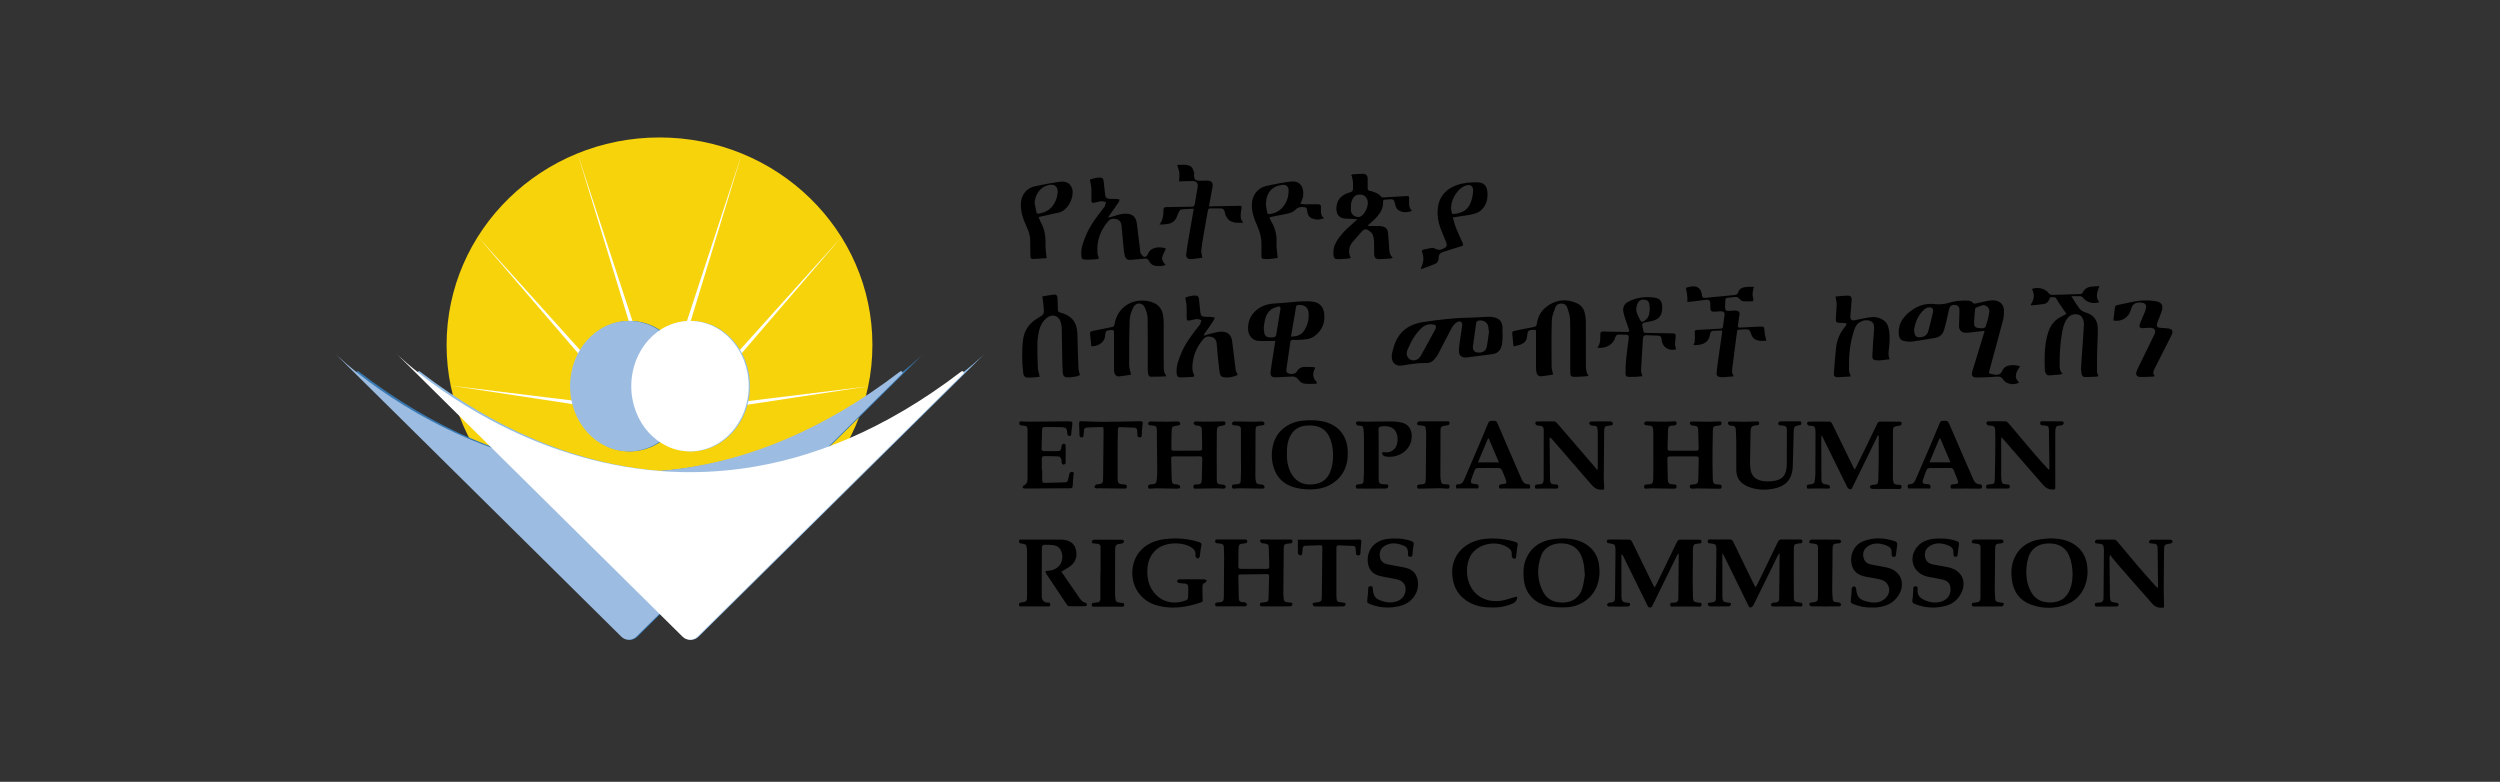 <svg width="291" height="91" viewBox="0 0 291 91" fill="none" xmlns="http://www.w3.org/2000/svg">
<rect x="0" y="0" width="291" height="91" fill="#333333" stroke="none"/>
<g clip-path="url(#clip0_1475_5450)">
<path d="M101.549 40.15C101.549 53.489 90.455 64.299 76.766 64.299C63.077 64.299 51.983 53.489 51.983 40.15C51.983 26.811 63.077 16 76.766 16C90.455 16 101.549 26.811 101.549 40.15Z" fill="#F7D30C"/>
<path d="M69.753 43.994L55.63 27.547L70.146 43.665L69.753 43.994Z" fill="white"/>
<path d="M69.616 47.49L52.456 44.883L69.68 46.996L69.616 47.49Z" fill="white"/>
<path d="M74.619 42.056L67.204 17.789L75.109 41.907L74.619 42.056Z" fill="white"/>
<path d="M83.417 43.739L97.925 27.621L83.802 44.068L83.417 43.739Z" fill="white"/>
<path d="M83.874 47.078L101.106 44.965L83.947 47.572L83.874 47.078Z" fill="white"/>
<path d="M78.444 41.989L86.357 17.871L78.942 42.138L78.444 41.989Z" fill="white"/>
<path d="M107.518 41.152C107.518 41.152 77.689 70.782 41.748 43.242C41.571 43.109 41.354 43.344 41.507 43.501L72.46 74.117C72.934 74.586 73.713 74.586 74.187 74.117L107.518 41.152Z" fill="#3879B3"/>
<path d="M80.164 44.949C80.164 40.753 77.103 37.355 73.328 37.355C69.552 37.355 66.491 40.753 66.491 44.949C66.491 49.145 69.552 52.542 73.328 52.542C77.103 52.542 80.164 49.145 80.164 44.949Z" fill="#3879B3"/>
<path d="M39 41.152C39 41.152 68.828 70.782 104.77 43.242C104.947 43.109 105.163 43.344 105.011 43.501L74.058 74.117C73.584 74.586 72.805 74.586 72.331 74.117L39 41.152Z" fill="#9CBCE1"/>
<path d="M66.355 44.949C66.355 40.753 69.415 37.355 73.191 37.355C76.967 37.355 80.028 40.753 80.028 44.949C80.028 49.145 76.967 52.542 73.191 52.542C69.415 52.542 66.355 49.145 66.355 44.949Z" fill="#9CBCE1"/>
<path d="M114.644 41.152C114.644 41.152 84.815 70.782 48.874 43.242C48.697 43.109 48.48 43.344 48.633 43.501L79.586 74.117C80.059 74.586 80.839 74.586 81.313 74.117L114.644 41.152Z" fill="#94BDE5"/>
<path d="M87.29 44.949C87.29 40.753 84.229 37.355 80.453 37.355C76.677 37.355 73.617 40.753 73.617 44.949C73.617 49.145 76.677 52.542 80.453 52.542C84.221 52.542 87.29 49.145 87.29 44.949Z" fill="#94BDE5"/>
<path d="M46.126 41.152C46.126 41.152 75.954 70.782 111.896 43.242C112.073 43.109 112.289 43.344 112.137 43.501L81.184 74.117C80.71 74.586 79.931 74.586 79.457 74.117L46.126 41.152Z" fill="white"/>
<path d="M73.48 44.949C73.48 40.753 76.541 37.355 80.316 37.355C84.092 37.355 87.153 40.753 87.153 44.949C87.153 49.145 84.092 52.542 80.316 52.542C76.541 52.542 73.48 49.145 73.48 44.949Z" fill="white"/>
<path d="M231.007 38.512C230.669 38.551 230.38 38.575 230.091 38.606C229.681 38.653 229.272 38.723 228.854 38.731C228.331 38.747 228.019 38.434 228.027 37.933C228.035 37.33 228.083 36.727 228.083 36.124C228.083 35.647 227.834 35.451 227.36 35.498C227.087 35.529 226.942 35.678 226.854 36.062C226.749 36.508 226.661 36.962 226.557 37.408C226.476 37.737 226.388 38.074 226.292 38.402C226.131 38.935 225.761 39.256 225.19 39.342C224.315 39.483 223.447 39.639 222.571 39.757C222.275 39.796 221.962 39.757 221.664 39.702C221.255 39.631 221.054 39.35 221.021 38.935C220.909 37.557 221.672 36.657 222.756 35.96C223.496 35.49 224.315 35.295 225.215 35.397C225.777 35.467 226.331 35.404 226.886 35.24C227.569 35.029 228.276 34.966 228.991 34.989C229.264 34.997 229.496 35.06 229.673 35.279C229.722 35.334 229.858 35.349 229.946 35.334C230.541 35.216 231.127 35.036 231.73 34.966C232.565 34.872 233.192 35.303 233.248 35.999C233.28 36.406 233.256 36.837 233.16 37.228C232.646 39.201 232.099 41.158 231.569 43.123C231.481 43.436 231.497 43.459 231.834 43.545C231.971 43.577 232.107 43.6 232.244 43.616C232.622 43.655 232.903 43.553 233.056 43.17C233.288 42.606 233.843 42.465 234.525 42.512C234.71 42.528 234.895 42.583 235.144 42.63C234.71 43.264 234.333 43.882 235.024 44.516C234.478 44.892 233.473 44.72 233.152 44.164C232.959 43.835 232.726 43.819 232.396 43.843C231.61 43.898 230.814 43.945 230.027 43.937C229.569 43.929 229.441 43.694 229.569 43.256C230.019 41.784 230.469 40.305 230.919 38.833C230.959 38.739 230.975 38.653 231.007 38.512ZM222.797 38.442C222.813 38.559 222.821 38.645 222.837 38.723C222.917 39.162 223.118 39.303 223.576 39.248C224.017 39.193 224.339 38.974 224.451 38.543C224.644 37.815 224.838 37.087 224.998 36.352C225.102 35.89 224.821 35.67 224.355 35.811C224.235 35.85 224.115 35.913 224.017 35.991C223.263 36.649 222.917 37.51 222.797 38.442ZM230.838 35.506C230.565 35.6 230.284 35.694 230.019 35.803C229.962 35.827 229.899 35.921 229.899 35.991C229.85 36.485 229.81 36.978 229.785 37.463C229.762 37.988 229.899 38.16 230.429 38.199C230.677 38.215 231.039 38.269 231.135 37.988C231.329 37.455 231.465 36.9 231.553 36.352C231.626 35.882 231.288 35.553 230.838 35.506Z" fill="black"/>
<path d="M153.107 42.787C152.761 43.405 152.753 43.937 153.227 44.431C153.348 44.556 153.291 44.673 153.139 44.673C152.681 44.681 152.207 44.712 151.757 44.642C151.524 44.603 151.275 44.399 151.138 44.196C150.938 43.906 150.696 43.812 150.368 43.828C149.765 43.859 149.17 43.898 148.568 43.922C148.022 43.937 147.845 43.781 147.901 43.256C147.973 42.583 148.102 41.925 148.198 41.26C148.278 40.743 148.359 40.235 148.447 39.687C148.311 39.687 148.207 39.687 148.102 39.687C147.539 39.687 146.977 39.718 146.415 39.671C145.804 39.616 145.347 39.076 145.29 38.481C145.121 36.759 146.39 35.593 147.901 35.373C148.367 35.303 148.841 35.303 149.307 35.264C150.038 35.201 150.777 35.115 151.508 35.076C151.982 35.052 152.472 35.052 152.938 35.139C153.613 35.264 154.014 35.726 154.119 36.383C154.288 37.495 153.934 38.434 153.01 39.123C152.52 39.491 151.91 39.514 151.323 39.553C151.058 39.569 150.785 39.569 150.52 39.561C150.327 39.553 150.223 39.608 150.191 39.828C150.046 40.916 149.877 41.996 149.724 43.084C149.716 43.162 149.741 43.272 149.789 43.334C149.989 43.616 150.769 43.585 150.93 43.28C151.138 42.88 151.46 42.7 151.91 42.708C152.199 42.716 152.48 42.708 152.769 42.724C152.865 42.716 152.97 42.755 153.107 42.787ZM150.271 39.178C150.938 39.17 151.468 39.013 151.806 38.481C152.175 37.894 152.36 37.26 152.335 36.563C152.311 35.827 151.926 35.467 151.162 35.499C150.978 35.506 150.881 35.569 150.849 35.757C150.753 36.399 150.641 37.033 150.528 37.667C150.447 38.16 150.368 38.645 150.271 39.178ZM147.097 38.16C147.113 38.348 147.13 38.528 147.154 38.708C147.194 39.013 147.355 39.209 147.668 39.264C147.877 39.295 148.11 39.287 148.319 39.248C148.407 39.233 148.528 39.099 148.543 39.006C148.72 37.996 148.873 36.986 149.042 35.976C149.082 35.741 148.985 35.632 148.753 35.694C148.472 35.773 148.158 35.867 147.934 36.047C147.25 36.587 147.202 37.385 147.097 38.16Z" fill="black"/>
<path d="M174.918 38.931C174.886 39.322 174.894 39.729 174.821 40.113C174.709 40.669 174.412 41.107 173.793 41.209C173.214 41.303 172.628 41.357 172.041 41.436C171.616 41.49 171.182 41.561 170.756 41.608C170.122 41.67 169.8 41.397 169.817 40.77C169.833 40.269 169.929 39.768 169.994 39.275C170.057 38.821 170.138 38.367 170.194 37.913C170.25 37.483 169.977 37.279 169.591 37.506C169.35 37.647 169.142 37.882 169.005 38.124C168.45 39.15 167.937 40.199 167.391 41.232C167.262 41.475 167.085 41.702 166.892 41.905C166.668 42.14 166.362 42.265 166.025 42.258C165.085 42.234 164.169 42.383 163.253 42.539C162.546 42.665 162.048 42.304 162 41.608C161.984 41.428 162.008 41.248 162.048 41.075C162.241 40.191 162.538 39.346 163.173 38.672C163.855 37.952 164.764 37.615 165.743 37.475C167.503 37.216 169.271 36.997 171.053 36.974C171.809 36.966 172.564 36.888 173.32 36.872C173.601 36.864 173.89 36.919 174.155 37.013C174.636 37.185 174.862 37.576 174.886 38.062C174.902 38.351 174.886 38.641 174.886 38.923C174.894 38.931 174.902 38.931 174.918 38.931ZM164.546 41.952C164.876 41.944 165.181 41.764 165.358 41.451C165.953 40.402 166.523 39.33 167.101 38.273C167.118 38.25 167.126 38.226 167.126 38.195C167.189 37.944 167.118 37.811 166.852 37.772C166.33 37.686 165.864 37.811 165.478 38.171C164.691 38.899 164.209 39.815 163.808 40.778C163.767 40.872 163.751 40.989 163.743 41.091C163.703 41.545 164.073 41.96 164.546 41.952ZM173.327 38.531C173.32 38.531 173.303 38.523 173.295 38.523C173.279 38.383 173.271 38.234 173.247 38.093C173.175 37.631 172.878 37.349 172.403 37.302C172.106 37.271 171.865 37.373 171.833 37.553C171.705 38.477 171.568 39.4 171.448 40.324C171.407 40.661 171.576 40.943 171.857 41.005C172.315 41.107 172.925 41.013 173.054 40.387C173.183 39.784 173.239 39.158 173.327 38.531Z" fill="black"/>
<path d="M236.382 35.442C236.799 34.862 236.848 34.26 236.518 33.641C237.168 33.344 238.141 33.618 238.502 34.158C238.559 34.244 238.72 34.322 238.832 34.322C239.948 34.299 241.065 34.267 242.182 34.221C242.27 34.221 242.399 34.127 242.439 34.041C242.655 33.602 243.009 33.399 243.491 33.359C243.773 33.336 244.046 33.32 244.366 33.297C244.134 33.962 243.861 34.573 244.351 35.168C243.773 35.418 242.881 35.215 242.527 34.722C242.399 34.534 242.254 34.463 242.021 34.471C241.748 34.487 241.475 34.479 241.105 34.479C241.323 34.831 241.499 35.113 241.675 35.387C241.74 35.489 241.828 35.575 241.885 35.677C242.085 36.052 242.399 36.272 242.808 36.389C243.74 36.663 244.166 37.321 244.182 38.229C244.199 39.105 244.126 39.99 244.11 40.874C244.093 41.681 244.085 42.495 244.093 43.301C244.093 43.45 244.199 43.599 244.27 43.786C244.158 43.81 244.038 43.841 243.917 43.849C243.515 43.873 243.105 43.888 242.704 43.888C242.479 43.888 242.335 43.747 242.302 43.544C242.262 43.293 242.222 43.043 242.238 42.792C242.294 41.759 242.374 40.726 242.447 39.7C242.487 39.082 242.535 38.463 242.567 37.845C242.576 37.688 242.575 37.516 242.535 37.367C242.431 37.007 242.254 36.679 241.836 36.6C241.338 36.506 240.92 36.686 240.623 37.078C240.278 37.532 240.15 38.072 240.044 38.612C239.796 39.935 239.724 41.274 239.748 42.612C239.755 42.933 239.788 43.239 240.093 43.513C239.924 43.552 239.804 43.591 239.683 43.606C239.314 43.638 238.944 43.653 238.583 43.693C238.342 43.716 238.189 43.622 238.109 43.411C238.068 43.293 238.013 43.168 238.013 43.051C237.98 41.532 237.94 40.005 238.462 38.534C238.72 37.806 239.193 37.227 239.916 36.866C240.109 36.765 240.302 36.655 240.535 36.53C240.39 36.319 240.246 36.131 240.109 35.927C239.86 35.551 239.587 35.184 239.37 34.784C239.225 34.526 239.025 34.612 238.824 34.589C238.647 34.565 238.591 34.682 238.543 34.816C238.439 35.113 238.229 35.332 237.924 35.379C237.426 35.465 236.928 35.496 236.422 35.544C236.414 35.504 236.398 35.473 236.382 35.442Z" fill="black"/>
<path d="M157.999 25.519C157.557 25.495 157.196 25.448 156.842 25.456C155.774 25.48 155.429 24.838 155.59 23.89C155.734 23.053 156.344 22.622 157.124 22.395C157.413 22.317 157.517 22.184 157.493 21.902C157.469 21.659 157.509 21.417 157.486 21.174C157.461 20.931 157.389 20.689 157.341 20.446C157.309 20.438 157.268 20.43 157.236 20.422C157.317 20.375 157.389 20.297 157.478 20.289C157.855 20.258 158.232 20.235 158.61 20.227C158.995 20.219 159.189 20.415 159.197 20.79C159.205 21.166 159.205 21.55 159.197 21.925C159.197 22.066 159.236 22.16 159.397 22.2C159.936 22.325 160.45 22.489 160.811 22.935C160.851 22.982 160.963 22.982 161.044 22.982C161.863 22.935 162.683 22.881 163.502 22.834C163.543 22.834 163.574 22.826 163.615 22.826C164.024 22.802 164.032 22.818 164.024 23.217C164.016 23.679 163.944 24.164 164.354 24.532C163.687 24.861 162.651 24.712 162.466 24.016C162.417 23.851 162.362 23.687 162.329 23.522C162.281 23.295 162.144 23.178 161.904 23.194C161.647 23.209 161.389 23.217 161.132 23.248C161.077 23.256 160.979 23.358 160.988 23.413C161.06 24.321 160.562 24.971 159.959 25.566C159.718 25.8 159.47 26.02 159.221 26.247C159.236 26.27 159.252 26.294 159.26 26.309C159.525 26.309 159.799 26.309 160.064 26.309C160.297 26.309 160.529 26.286 160.755 26.325C161.309 26.411 161.526 26.63 161.574 27.178C161.631 27.757 161.663 28.345 161.702 28.924C161.727 29.3 161.743 29.683 162.12 29.988C162.016 30.035 161.952 30.082 161.887 30.09C161.438 30.122 160.988 30.153 160.53 30.161C160.136 30.169 159.967 29.996 159.951 29.597C159.936 29.096 159.967 28.587 159.936 28.086C159.92 27.804 159.879 27.499 159.751 27.256C159.639 27.045 159.397 26.873 159.18 26.748C158.979 26.63 158.747 26.693 158.578 26.881C158.176 27.335 157.759 27.781 157.372 28.258C156.987 28.736 156.93 29.495 157.228 30.02C157.132 30.051 157.044 30.09 156.947 30.098C156.545 30.129 156.136 30.161 155.734 30.169C155.396 30.176 155.26 30.051 155.219 29.73C155.156 29.159 155.268 28.619 155.565 28.117C155.991 27.39 156.578 26.795 157.212 26.239C157.453 26.004 157.694 25.785 157.999 25.519ZM157.244 24.172C157.244 24.274 157.236 24.399 157.244 24.524C157.284 25.057 157.959 25.432 158.409 25.182C158.835 24.939 159.437 23.914 159.14 23.201C159.012 22.881 158.771 22.685 158.417 22.654C158.072 22.622 157.759 22.701 157.541 22.998C157.292 23.35 157.22 23.734 157.244 24.172Z" fill="black"/>
<path d="M135.713 43.813C135.11 43.828 134.509 43.86 133.906 43.852C133.817 43.852 133.68 43.695 133.657 43.586C133.6 43.39 133.6 43.179 133.6 42.967C133.6 40.995 133.617 39.022 133.584 37.049C133.576 36.627 133.432 36.18 133.255 35.789C132.982 35.194 132.227 35.163 131.93 35.75C131.696 36.204 131.511 36.736 131.496 37.237C131.431 38.967 131.431 40.705 131.431 42.443C131.431 42.819 131.568 43.186 131.648 43.609C131.238 43.672 130.765 43.766 130.283 43.813C129.969 43.844 129.784 43.672 129.712 43.374C129.68 43.241 129.672 43.108 129.672 42.975C129.672 41.55 129.664 40.133 129.672 38.709C129.672 38.466 129.624 38.38 129.343 38.411C128.732 38.482 128.684 38.474 128.635 39.077C128.572 40 127.543 40.368 127.021 40.29C126.981 39.852 126.957 39.421 126.901 39.006C126.852 38.63 126.884 38.584 127.27 38.505C127.993 38.364 128.716 38.216 129.439 38.067C129.624 38.028 129.704 37.942 129.737 37.746C129.961 36.29 131.022 35.217 132.468 35.014C133.11 34.928 133.745 35.006 134.34 35.272C135.006 35.578 135.303 36.133 135.4 36.814C135.44 37.104 135.456 37.409 135.456 37.699C135.464 39.358 135.456 41.01 135.456 42.67C135.456 43.038 135.488 43.406 135.737 43.719C135.721 43.75 135.713 43.781 135.713 43.813Z" fill="black"/>
<path d="M180.79 43.598C180.365 43.661 179.89 43.754 179.425 43.801C179.104 43.833 178.886 43.621 178.839 43.308C178.814 43.12 178.79 42.932 178.79 42.745C178.79 41.414 178.79 40.083 178.79 38.744C178.79 38.635 178.774 38.517 178.774 38.416C178.725 38.4 178.71 38.384 178.694 38.384C177.931 38.431 177.826 38.361 177.754 39.175C177.713 39.637 177.432 39.934 177.006 40.099C176.725 40.208 176.42 40.255 176.171 40.326C176.115 39.786 176.083 39.316 176.026 38.846C176.002 38.643 176.067 38.557 176.275 38.517C177.014 38.377 177.754 38.197 178.501 38.071C178.782 38.024 178.862 37.899 178.894 37.656C179.047 36.498 179.738 35.723 180.79 35.237C181.731 34.807 182.686 34.901 183.603 35.324C184.076 35.543 184.357 35.958 184.47 36.459C184.542 36.772 184.591 37.101 184.591 37.414C184.599 39.12 184.591 40.835 184.599 42.541C184.599 42.948 184.615 43.347 184.911 43.754C184.662 43.786 184.454 43.817 184.237 43.825C183.876 43.848 183.522 43.864 183.161 43.864C182.919 43.864 182.783 43.731 182.783 43.488C182.774 43.066 182.774 42.643 182.774 42.22C182.774 40.537 182.799 38.854 182.758 37.171C182.75 36.717 182.582 36.263 182.438 35.817C182.341 35.527 182.108 35.339 181.77 35.331C181.442 35.324 181.16 35.472 181.055 35.754C180.871 36.255 180.646 36.78 180.63 37.304C180.574 39.081 180.597 40.866 180.605 42.643C180.597 42.956 180.719 43.261 180.79 43.598Z" fill="black"/>
<path d="M195.324 64.445C195.267 64.546 195.212 64.64 195.163 64.742C194.231 66.636 193.307 68.531 192.375 70.425C192.311 70.558 192.279 70.715 192.063 70.715C191.845 70.715 191.813 70.566 191.741 70.433C190.809 68.531 189.877 66.629 188.937 64.727C188.897 64.648 188.849 64.57 188.745 64.507C188.737 64.601 188.729 64.687 188.729 64.781C188.729 66.292 188.729 67.811 188.737 69.322C188.737 69.353 188.737 69.376 188.737 69.408C188.753 70.003 188.841 70.105 189.46 70.159C189.62 70.175 189.78 70.183 189.733 70.394C189.717 70.472 189.604 70.598 189.531 70.598C188.768 70.613 188.006 70.613 187.25 70.598C187.178 70.598 187.057 70.472 187.057 70.394C187.057 70.316 187.162 70.237 187.234 70.167C187.258 70.144 187.307 70.159 187.346 70.151C187.901 70.105 187.989 70.026 187.989 69.47C188.014 67.678 188.03 65.885 188.045 64.092C188.045 64.061 188.045 64.038 188.045 64.006C188.03 63.396 187.957 63.325 187.338 63.247C187.234 63.231 187.081 63.184 187.057 63.122C187.001 62.957 187.026 62.801 187.282 62.801C188.069 62.809 188.865 62.793 189.652 62.816C189.765 62.816 189.917 62.942 189.965 63.044C190.784 64.711 191.596 66.386 192.407 68.053C192.456 68.147 192.512 68.234 192.592 68.382C192.672 68.241 192.737 68.147 192.786 68.053C193.589 66.402 194.4 64.75 195.195 63.09C195.291 62.887 195.404 62.801 195.645 62.809C196.344 62.824 197.051 62.816 197.75 62.816C197.902 62.816 198.047 62.809 198.055 63.028C198.063 63.239 197.935 63.263 197.774 63.263C197.686 63.263 197.597 63.294 197.509 63.294C197.212 63.302 197.091 63.466 197.067 63.732C197.067 63.764 197.059 63.787 197.059 63.818C197.043 65.032 197.027 66.245 197.027 67.459C197.027 68.03 197.043 68.594 197.051 69.165C197.051 69.306 197.051 69.455 197.067 69.596C197.108 70.018 197.147 70.05 197.573 70.12C197.662 70.136 197.75 70.167 197.838 70.159C198.031 70.151 198.071 70.253 198.063 70.418C198.055 70.606 197.935 70.606 197.798 70.606C197.525 70.606 197.244 70.598 196.97 70.598C196.255 70.598 195.548 70.605 194.833 70.598C194.673 70.598 194.424 70.707 194.408 70.394C194.391 70.081 194.633 70.167 194.802 70.159C195.228 70.128 195.356 70.026 195.356 69.611C195.38 67.944 195.388 66.276 195.404 64.609C195.404 64.562 195.396 64.515 195.396 64.468C195.364 64.453 195.34 64.453 195.324 64.445Z" fill="black"/>
<path d="M200.503 64.41C200.495 64.59 200.479 64.676 200.479 64.77C200.479 66.281 200.479 67.799 200.487 69.31C200.487 69.342 200.487 69.365 200.487 69.397C200.503 69.999 200.591 70.093 201.202 70.148C201.363 70.164 201.524 70.164 201.475 70.375C201.459 70.453 201.347 70.579 201.283 70.579C200.519 70.594 199.756 70.594 199.001 70.579C198.929 70.579 198.817 70.461 198.792 70.383C198.752 70.242 198.825 70.148 199.001 70.148C199.09 70.148 199.178 70.14 199.266 70.124C199.619 70.07 199.732 69.968 199.732 69.608C199.756 67.713 199.78 65.811 199.788 63.917C199.788 63.392 199.692 63.306 199.09 63.251C198.929 63.236 198.768 63.251 198.784 63.009C198.792 62.758 198.969 62.797 199.122 62.797C199.852 62.797 200.583 62.805 201.314 62.789C201.548 62.782 201.66 62.876 201.756 63.079C202.56 64.762 203.387 66.437 204.206 68.121C204.239 68.191 204.287 68.246 204.351 68.355C204.424 68.238 204.488 68.152 204.528 68.066C205.339 66.406 206.151 64.739 206.946 63.079C207.043 62.876 207.155 62.789 207.388 62.789C208.086 62.805 208.793 62.797 209.493 62.797C209.645 62.797 209.79 62.782 209.798 63.001C209.806 63.212 209.693 63.244 209.524 63.244C209.469 63.244 209.404 63.251 209.349 63.259C208.89 63.33 208.801 63.4 208.801 63.854C208.793 65.725 208.786 67.588 208.801 69.459C208.801 70.015 208.858 70.054 209.516 70.14C209.693 70.164 209.822 70.171 209.806 70.398C209.79 70.633 209.63 70.586 209.485 70.586C208.473 70.586 207.469 70.586 206.456 70.594C206.263 70.594 206.102 70.563 206.159 70.328C206.175 70.257 206.263 70.187 206.335 70.156C206.416 70.124 206.512 70.148 206.601 70.14C206.97 70.109 207.099 69.999 207.099 69.631C207.123 67.933 207.131 66.242 207.147 64.543C207.147 64.512 207.139 64.488 207.115 64.386C207.035 64.527 206.97 64.614 206.922 64.707C205.982 66.617 205.05 68.528 204.102 70.438C204.046 70.547 203.925 70.657 203.805 70.696C203.604 70.758 203.556 70.571 203.483 70.43C202.544 68.52 201.612 66.61 200.672 64.692C200.64 64.621 200.591 64.551 200.503 64.41Z" fill="black"/>
<path d="M218.596 50.679C218.548 50.765 218.499 50.851 218.452 50.945C217.519 52.847 216.588 54.75 215.656 56.66C215.584 56.808 215.527 57.012 215.318 56.949C215.189 56.91 215.061 56.785 215.005 56.667C214.049 54.734 213.101 52.793 212.145 50.859C212.121 50.82 212.097 50.781 212.016 50.671C212.008 50.843 212 50.945 212 51.039C212 52.542 212.008 54.045 212.008 55.548C212.008 55.603 212.008 55.666 212.008 55.72C212.032 56.268 212.137 56.354 212.7 56.409C212.804 56.417 212.965 56.511 212.997 56.597C213.053 56.769 213.02 56.879 212.747 56.871C212.016 56.84 211.285 56.863 210.555 56.871C210.426 56.871 210.313 56.902 210.313 56.722C210.313 56.581 210.289 56.433 210.514 56.409C211.205 56.323 211.205 56.315 211.278 55.65C211.293 55.493 211.309 55.344 211.309 55.188C211.317 53.599 211.317 52.01 211.325 50.421C211.325 50.28 211.317 50.131 211.309 49.99C211.285 49.7 211.125 49.559 210.828 49.559C210.707 49.559 210.578 49.567 210.482 49.513C210.402 49.466 210.338 49.34 210.338 49.254C210.338 49.192 210.458 49.082 210.531 49.082C211.35 49.066 212.169 49.066 212.997 49.082C213.085 49.082 213.197 49.192 213.238 49.278C214.081 51 214.916 52.722 215.76 54.444C215.792 54.499 215.824 54.562 215.873 54.648C215.929 54.562 215.985 54.507 216.018 54.444C216.853 52.738 217.688 51.039 218.507 49.325C218.596 49.137 218.7 49.066 218.909 49.074C219.617 49.082 220.331 49.074 221.046 49.082C221.183 49.082 221.328 49.051 221.344 49.262C221.36 49.473 221.247 49.52 221.07 49.552C220.348 49.669 220.34 49.677 220.34 50.389C220.331 52.127 220.34 53.857 220.331 55.595C220.331 55.65 220.331 55.712 220.34 55.767C220.371 56.323 220.468 56.409 221.038 56.433C221.175 56.44 221.319 56.417 221.336 56.62C221.352 56.832 221.311 56.918 221.046 56.918C220.058 56.895 219.069 56.918 218.082 56.91C217.953 56.91 217.76 56.887 217.704 56.808C217.592 56.644 217.712 56.472 217.929 56.44C217.977 56.433 218.026 56.44 218.073 56.433C218.507 56.417 218.62 56.315 218.636 55.9C218.66 55.078 218.676 54.264 218.684 53.442C218.692 52.644 218.684 51.845 218.684 51.039C218.684 50.937 218.684 50.836 218.684 50.734C218.644 50.687 218.62 50.679 218.596 50.679Z" fill="black"/>
<path d="M126.863 20.913C127.216 20.78 127.642 20.647 128.1 20.671C128.333 20.678 128.437 20.851 128.461 21.054C128.526 21.571 128.574 22.088 128.63 22.612C128.671 22.996 128.783 23.121 129.176 23.144C129.449 23.16 129.73 23.144 130.003 23.16C130.109 23.168 130.213 23.207 130.317 23.23C130.276 23.332 130.269 23.45 130.205 23.544C129.835 24.092 129.449 24.632 129.072 25.172C129.048 25.211 129.024 25.242 128.968 25.344C129.104 25.313 129.184 25.297 129.264 25.274C129.683 25.156 130.092 25.008 130.51 24.921C130.791 24.867 131.105 24.859 131.386 24.906C131.948 24.992 132.253 25.391 132.333 26.049C132.462 27.145 132.598 28.241 132.735 29.344C132.743 29.391 132.743 29.446 132.767 29.477C132.887 29.626 132.993 29.845 133.145 29.892C133.362 29.955 133.539 29.767 133.619 29.563C133.94 28.687 135.089 28.679 135.716 28.937C135.571 29.25 135.394 29.556 135.298 29.884C135.201 30.244 135.386 30.55 135.684 30.816C135.29 31.02 134.912 30.988 134.535 30.949C134.157 30.91 133.892 30.683 133.731 30.354C133.635 30.151 133.49 30.08 133.266 30.104C132.775 30.151 132.293 30.19 131.803 30.229C131.618 30.244 131.41 30.284 131.265 30.213C131.121 30.143 130.976 29.963 130.936 29.806C130.847 29.462 130.807 29.102 130.775 28.741C130.695 27.912 130.622 27.074 130.542 26.244C130.51 25.908 130.357 25.642 130.003 25.524C129.618 25.399 129.264 25.438 128.991 25.751C128.309 26.542 127.883 27.45 127.754 28.475C127.714 28.804 127.738 29.141 127.746 29.47C127.746 29.563 127.779 29.665 127.811 29.759C127.956 30.135 127.956 30.143 127.522 30.174C127.12 30.205 126.71 30.244 126.308 30.221C125.963 30.205 125.899 30.096 125.867 29.751C125.786 28.914 126.091 28.162 126.405 27.403C126.919 26.166 127.738 25.125 128.557 24.084C128.565 24.068 128.59 24.06 128.59 24.045C128.646 23.872 128.694 23.7 128.742 23.528C128.565 23.489 128.381 23.41 128.204 23.426C127.948 23.442 127.698 23.528 127.449 23.583C127.104 23.653 127.047 23.606 127.039 23.254C127.039 22.8 127.055 22.354 127.031 21.907C127.015 21.579 126.927 21.281 126.863 20.913Z" fill="black"/>
<path d="M121.327 34.505C121.737 34.434 122.203 34.348 122.677 34.286C122.934 34.254 123.07 34.395 123.086 34.646C123.103 35.115 123.135 35.577 123.135 36.047C123.135 36.243 123.207 36.329 123.4 36.376C124.717 36.705 125.368 37.511 125.408 38.834C125.44 40.212 125.48 41.589 125.537 42.959C125.545 43.17 125.641 43.382 125.713 43.648C125.593 43.695 125.416 43.797 125.223 43.828C124.886 43.883 124.533 43.938 124.195 43.922C123.882 43.906 123.729 43.711 123.705 43.398C123.681 43.045 123.665 42.701 123.657 42.349C123.633 40.963 123.617 39.577 123.585 38.192C123.577 37.941 123.528 37.691 123.448 37.448C123.223 36.712 122.42 36.509 121.817 37.026C121.239 37.511 120.99 38.16 120.869 38.865C120.797 39.264 120.749 39.671 120.749 40.071C120.749 40.986 120.757 41.91 120.805 42.826C120.821 43.155 120.95 43.484 121.03 43.852C120.837 43.875 120.636 43.906 120.427 43.922C120.227 43.938 120.018 43.93 119.817 43.953C119.399 43.992 119.158 43.867 119.11 43.46C119.03 42.818 118.981 42.169 118.981 41.526C118.981 40.846 118.997 40.157 119.094 39.483C119.247 38.466 119.777 37.652 120.693 37.096C120.733 37.072 120.773 37.049 120.813 37.026C121.536 36.587 121.544 36.587 121.48 35.742C121.456 35.358 121.391 34.974 121.327 34.505Z" fill="black"/>
<path d="M204.143 33.386C204.087 33.684 204.006 33.95 203.998 34.224C203.99 34.435 204.071 34.646 204.095 34.858C204.103 34.928 204.063 35.061 204.039 35.061C203.653 35.077 203.267 35.108 202.89 35.061C202.721 35.038 202.56 34.873 202.432 34.74C202.295 34.599 202.167 34.545 201.974 34.568C201.701 34.607 201.428 34.631 201.146 34.654C200.93 34.67 200.817 34.756 200.825 34.999C200.833 35.249 200.809 35.5 200.802 35.75C200.793 36.079 200.898 36.196 201.235 36.188C201.436 36.188 201.637 36.165 201.845 36.149C202.4 36.11 202.568 36.337 202.464 36.76C202.376 37.112 202.376 37.488 202.303 37.856C202.255 38.091 202.344 38.145 202.56 38.13C203.291 38.091 204.014 38.052 204.745 38.02C205.372 37.997 205.356 38.005 205.397 38.615C205.421 38.952 205.525 39.288 205.597 39.656C205.155 39.688 204.641 39.742 204.207 39.445C204.022 39.312 203.886 39.054 203.814 38.827C203.678 38.419 203.597 38.325 203.155 38.333C202.906 38.341 202.657 38.373 202.407 38.373C202.199 38.373 202.199 38.521 202.183 38.654C202.103 39.242 202.022 39.829 201.95 40.416C201.853 41.191 201.757 41.966 201.653 42.741C201.604 43.101 201.556 43.453 201.821 43.805C201.492 43.837 201.211 43.86 200.922 43.883C200.713 43.899 200.496 43.923 200.287 43.899C199.926 43.868 199.781 43.727 199.813 43.375C199.853 42.874 199.934 42.373 199.998 41.88C200.15 40.815 200.303 39.742 200.456 38.678C200.472 38.56 200.472 38.459 200.295 38.474C200.022 38.49 199.741 38.49 199.468 38.498C199.242 38.506 199.106 38.615 199.066 38.834C199.058 38.874 199.05 38.905 199.042 38.944C198.897 39.86 198.27 40.087 197.556 40.165C197.419 40.181 197.283 40.165 197.106 40.165C197.17 40.016 197.25 39.899 197.258 39.774C197.283 39.422 197.299 39.061 197.274 38.709C197.258 38.49 197.307 38.419 197.523 38.404C198.447 38.357 199.364 38.294 200.287 38.255C200.464 38.247 200.528 38.169 200.552 38.02C200.617 37.566 200.68 37.112 200.737 36.658C200.769 36.384 200.641 36.243 200.335 36.235C200.079 36.235 199.821 36.275 199.564 36.282C199.203 36.29 199.098 36.188 199.082 35.844C199.074 35.68 199.082 35.523 199.082 35.359C199.082 34.999 198.938 34.858 198.576 34.897C197.989 34.959 197.403 35.046 196.816 35.116C196.688 35.132 196.568 35.139 196.399 35.147C196.407 34.967 196.431 34.819 196.415 34.67C196.383 34.357 196.358 34.028 196.278 33.73C196.222 33.535 196.254 33.464 196.447 33.433C196.608 33.402 196.769 33.363 196.937 33.339C197.596 33.261 198.006 33.605 198.102 34.31C198.15 34.654 198.215 34.693 198.56 34.662C199.668 34.552 200.785 34.459 201.894 34.341C202.046 34.325 202.279 34.208 202.303 34.106C202.416 33.605 202.786 33.449 203.236 33.41C203.541 33.363 203.853 33.386 204.143 33.386Z" fill="black"/>
<path d="M148.56 62.805C149.074 62.805 149.589 62.805 150.103 62.805C150.247 62.805 150.432 62.75 150.44 63.008C150.448 63.243 150.312 63.251 150.135 63.251C150.039 63.251 149.942 63.29 149.846 63.29C149.548 63.306 149.428 63.455 149.428 63.736C149.412 65.505 149.396 67.282 149.38 69.052C149.38 69.278 149.412 69.513 149.428 69.74C149.444 69.96 149.565 70.069 149.782 70.093C149.926 70.108 150.079 70.14 150.223 70.147C150.4 70.147 150.473 70.241 150.424 70.382C150.4 70.461 150.288 70.578 150.216 70.578C149.107 70.594 147.998 70.586 146.89 70.586C146.729 70.586 146.664 70.523 146.656 70.359C146.656 70.195 146.737 70.147 146.89 70.14C147.661 70.069 147.661 70.061 147.669 69.302C147.677 68.582 147.701 67.854 147.725 67.134C147.733 66.961 147.709 66.828 147.484 66.828C146.456 66.844 145.428 66.86 144.399 66.867C144.263 66.867 144.134 66.875 144.142 67.063C144.159 67.932 144.174 68.793 144.198 69.662C144.206 69.944 144.343 70.085 144.64 70.093C144.76 70.1 144.889 70.1 144.986 70.147C145.066 70.187 145.147 70.304 145.155 70.382C145.155 70.445 145.041 70.547 144.97 70.57C144.857 70.602 144.737 70.578 144.616 70.578C143.668 70.578 142.721 70.578 141.764 70.578C141.603 70.578 141.442 70.602 141.442 70.359C141.442 70.14 141.579 70.147 141.732 70.132C142.383 70.085 142.447 70.03 142.455 69.38C142.471 67.846 142.479 66.32 142.487 64.785C142.487 64.417 142.463 64.057 142.455 63.689C142.455 63.447 142.342 63.314 142.094 63.282C141.957 63.267 141.821 63.235 141.684 63.235C141.507 63.235 141.435 63.165 141.442 62.993C141.451 62.812 141.548 62.789 141.7 62.797C142.768 62.797 143.837 62.797 144.905 62.797C145.066 62.797 145.171 62.828 145.178 63.016C145.178 63.204 145.074 63.227 144.913 63.243C144.214 63.314 144.174 63.361 144.159 64.034C144.142 64.66 144.159 65.286 144.142 65.912C144.134 66.139 144.222 66.218 144.456 66.218C145.444 66.21 146.432 66.21 147.42 66.218C147.613 66.218 147.741 66.186 147.741 65.952C147.717 65.231 147.717 64.503 147.685 63.783C147.669 63.368 147.621 63.337 147.202 63.267C147.098 63.251 146.978 63.267 146.882 63.227C146.801 63.188 146.705 63.102 146.681 63.016C146.64 62.867 146.729 62.789 146.898 62.789C147.46 62.797 148.014 62.797 148.56 62.805C148.56 62.797 148.56 62.797 148.56 62.805Z" fill="black"/>
<path d="M195.885 53.123C195.387 53.123 194.897 53.131 194.399 53.123C194.15 53.115 194.07 53.209 194.078 53.444C194.102 54.227 194.11 55.002 194.135 55.785C194.15 56.27 194.255 56.364 194.825 56.388C194.954 56.395 195.114 56.356 195.139 56.56C195.178 56.818 195.106 56.881 194.809 56.881C193.982 56.865 193.146 56.849 192.318 56.842C192.086 56.842 191.845 56.865 191.612 56.881C191.451 56.889 191.371 56.834 191.379 56.669C191.379 56.513 191.419 56.403 191.603 56.395C191.636 56.395 191.66 56.395 191.692 56.395C192.335 56.372 192.423 56.309 192.439 55.66C192.463 54.697 192.447 53.734 192.447 52.771C192.447 51.973 192.447 51.174 192.447 50.368C192.447 50.243 192.439 50.117 192.423 49.992C192.375 49.624 192.302 49.562 191.909 49.53C191.805 49.522 191.692 49.499 191.587 49.491C191.395 49.483 191.347 49.35 191.395 49.217C191.418 49.139 191.548 49.053 191.628 49.053C192.271 49.053 192.913 49.084 193.556 49.084C193.998 49.084 194.447 49.061 194.889 49.045C195.025 49.037 195.147 49.045 195.154 49.233C195.162 49.397 195.114 49.491 194.937 49.507C194.897 49.507 194.858 49.53 194.825 49.53C194.206 49.515 194.15 49.695 194.15 50.282C194.142 50.908 194.126 51.534 194.102 52.16C194.094 52.38 194.166 52.466 194.408 52.466C195.412 52.458 196.424 52.458 197.428 52.466C197.669 52.466 197.734 52.364 197.725 52.153C197.701 51.448 197.693 50.744 197.669 50.047C197.653 49.687 197.557 49.593 197.195 49.546C197.074 49.53 196.938 49.546 196.85 49.491C196.769 49.444 196.697 49.319 196.681 49.225C196.673 49.178 196.809 49.061 196.882 49.061C197.516 49.061 198.143 49.092 198.777 49.092C199.211 49.092 199.645 49.061 200.079 49.053C200.215 49.053 200.36 49.021 200.384 49.233C200.4 49.444 200.288 49.507 200.111 49.522C200.079 49.522 200.055 49.53 200.023 49.538C199.42 49.601 199.38 49.64 199.372 50.227C199.356 51.386 199.332 52.536 199.332 53.695C199.332 54.376 199.356 55.065 199.372 55.746C199.38 56.27 199.492 56.388 200.039 56.395C200.223 56.403 200.4 56.38 200.4 56.654C200.4 56.889 200.272 56.889 200.095 56.889C199.219 56.873 198.335 56.857 197.46 56.849C197.284 56.849 197.107 56.897 196.93 56.881C196.842 56.873 196.713 56.795 196.697 56.716C196.657 56.575 196.681 56.419 196.897 56.403C196.913 56.403 196.938 56.403 196.954 56.403C197.62 56.349 197.669 56.294 197.685 55.628C197.701 54.892 197.709 54.164 197.734 53.429C197.742 53.209 197.669 53.115 197.428 53.123C196.889 53.131 196.392 53.123 195.885 53.123Z" fill="black"/>
<path d="M138.116 53.122C137.61 53.122 137.103 53.13 136.606 53.122C136.413 53.122 136.317 53.184 136.325 53.388C136.348 54.194 136.348 55.008 136.388 55.815C136.413 56.3 136.493 56.347 137.007 56.394C137.128 56.402 137.296 56.456 137.337 56.543C137.449 56.77 137.321 56.887 137.015 56.879C136.204 56.864 135.392 56.848 134.581 56.84C134.348 56.84 134.107 56.864 133.874 56.879C133.722 56.887 133.633 56.848 133.633 56.676C133.633 56.503 133.681 56.409 133.883 56.394C134.589 56.331 134.598 56.323 134.669 55.627C134.694 55.337 134.702 55.047 134.702 54.758C134.685 53.176 134.669 51.595 134.653 50.014C134.653 49.677 134.541 49.568 134.203 49.536C134.083 49.529 133.971 49.513 133.85 49.505C133.657 49.489 133.609 49.364 133.657 49.223C133.681 49.145 133.81 49.059 133.89 49.059C134.533 49.059 135.176 49.09 135.818 49.09C136.252 49.09 136.686 49.051 137.12 49.059C137.2 49.059 137.329 49.153 137.36 49.231C137.409 49.372 137.345 49.497 137.168 49.521C137.136 49.521 137.111 49.536 137.079 49.536C136.421 49.63 136.396 49.63 136.372 50.264C136.341 50.922 136.356 51.572 136.348 52.229C136.348 52.401 136.421 52.464 136.598 52.464C137.634 52.464 138.67 52.464 139.706 52.456C139.787 52.456 139.932 52.339 139.932 52.276C139.932 51.509 139.907 50.734 139.891 49.967C139.883 49.685 139.714 49.575 139.466 49.544C139.345 49.529 139.217 49.544 139.12 49.489C139.032 49.443 138.943 49.325 138.935 49.231C138.928 49.176 139.08 49.059 139.16 49.059C139.506 49.051 139.851 49.082 140.197 49.082C140.92 49.075 141.643 49.059 142.358 49.051C142.502 49.051 142.631 49.035 142.647 49.247C142.655 49.443 142.558 49.489 142.39 49.521C141.667 49.654 141.643 49.662 141.635 50.397C141.618 52.206 141.627 54.022 141.635 55.83C141.635 56.3 141.747 56.378 142.277 56.402C142.398 56.409 142.574 56.449 142.623 56.527C142.743 56.746 142.623 56.895 142.358 56.879C142.14 56.871 141.924 56.84 141.706 56.84C140.863 56.848 140.028 56.864 139.184 56.879C139.024 56.879 138.911 56.864 138.911 56.668C138.911 56.495 138.959 56.386 139.16 56.394C139.24 56.394 139.321 56.394 139.401 56.386C139.763 56.355 139.867 56.253 139.883 55.893C139.907 55.071 139.916 54.257 139.947 53.435C139.955 53.2 139.883 53.106 139.634 53.114C139.104 53.13 138.606 53.122 138.116 53.122Z" fill="black"/>
<path d="M138.943 24.294C138.437 24.318 137.971 24.333 137.505 24.38C137.417 24.388 137.305 24.513 137.256 24.607C137.152 24.795 137.071 24.999 136.999 25.202C136.83 25.648 136.509 25.946 136.035 26.048C135.69 26.118 135.336 26.134 134.967 26.142C135.368 25.609 135.433 25.014 135.425 24.404C135.425 24.192 135.537 24.114 135.753 24.106C136.734 24.091 137.714 24.067 138.686 24.059C138.935 24.059 139.048 23.981 139.079 23.73C139.176 23.073 139.305 22.415 139.409 21.758C139.474 21.343 139.297 21.092 138.871 21.077C138.348 21.061 137.826 21.1 137.297 21.116C137.272 21.116 137.248 21.108 137.24 21.108C137.256 20.779 137.313 20.458 137.28 20.145C137.248 19.84 137.12 19.542 137.023 19.198C137.578 19.198 138.164 19.073 138.662 19.417C138.831 19.535 138.895 19.824 138.983 20.043C139.024 20.145 138.991 20.278 138.991 20.396C138.991 20.889 139.144 21.03 139.658 21.038C139.931 21.038 140.212 21.022 140.486 21.022C141.016 21.022 141.224 21.257 141.136 21.773C141.024 22.407 140.895 23.049 140.782 23.683C140.767 23.785 140.759 23.895 140.735 24.044C140.943 24.036 141.112 24.02 141.281 24.012C142.261 23.989 143.241 23.973 144.213 23.957C144.526 23.95 144.558 24.004 144.503 24.318C144.462 24.529 144.43 24.74 144.422 24.959C144.405 25.46 144.43 25.507 144.711 25.922C144.141 25.954 143.578 25.977 143.104 25.656C142.92 25.531 142.799 25.304 142.686 25.108C142.606 24.959 142.598 24.779 142.55 24.615C142.478 24.388 142.342 24.247 142.068 24.255C141.682 24.263 141.289 24.263 140.904 24.255C140.702 24.247 140.63 24.333 140.598 24.513C140.429 25.46 140.26 26.408 140.092 27.355C139.987 27.958 139.883 28.56 139.827 29.163C139.802 29.414 139.899 29.68 139.955 30.001C139.537 30.048 139.063 30.142 138.582 30.157C138.236 30.165 138.043 29.954 138.075 29.617C138.132 29.046 138.228 28.482 138.325 27.911C138.517 26.783 138.718 25.664 138.911 24.537C138.927 24.482 138.927 24.427 138.943 24.294Z" fill="black"/>
<path d="M123.545 66.54C123.762 66.86 123.979 67.181 124.196 67.495C124.662 68.176 125.128 68.857 125.602 69.538C125.802 69.819 126.003 70.117 126.405 70.164C126.453 70.172 126.517 70.32 126.517 70.406C126.517 70.461 126.421 70.563 126.373 70.563C125.722 70.571 125.071 70.579 124.413 70.563C124.34 70.563 124.244 70.469 124.196 70.399C123.384 69.201 122.581 67.996 121.786 66.79C121.617 66.54 121.673 66.453 121.979 66.438C123.151 66.391 123.866 65.49 123.601 64.387C123.489 63.917 123.2 63.573 122.71 63.479C122.308 63.4 121.89 63.416 121.48 63.416C121.424 63.416 121.344 63.502 121.312 63.573C121.28 63.651 121.272 63.745 121.272 63.831C121.264 65.592 121.255 67.354 121.255 69.115C121.255 69.326 121.255 69.546 121.32 69.741C121.36 69.874 121.497 69.999 121.617 70.078C121.729 70.14 121.882 70.14 122.019 70.14C122.204 70.14 122.252 70.227 122.252 70.391C122.244 70.571 122.131 70.587 121.995 70.587C120.95 70.587 119.898 70.587 118.854 70.587C118.701 70.587 118.605 70.555 118.605 70.383C118.605 70.234 118.653 70.164 118.821 70.14C119.52 70.039 119.552 70.015 119.552 69.326C119.56 67.62 119.552 65.913 119.552 64.215C119.552 64.128 119.544 64.042 119.536 63.956C119.464 63.361 119.464 63.353 118.862 63.26C118.685 63.228 118.596 63.181 118.605 62.993C118.621 62.782 118.757 62.806 118.894 62.806C120.356 62.806 121.818 62.806 123.288 62.806C123.457 62.806 123.625 62.806 123.794 62.829C124.501 62.907 125.039 63.228 125.224 63.933C125.417 64.684 125.248 65.357 124.63 65.866C124.316 66.117 123.931 66.297 123.545 66.54Z" fill="black"/>
<path d="M195.098 40.657C194.231 40.899 193.491 40.414 193.411 39.537C193.379 39.169 193.282 39.083 192.913 39.068C192.495 39.052 192.085 39.044 191.667 39.02C191.402 39.005 191.258 39.114 191.241 39.365C191.162 40.617 191.081 41.878 191.017 43.13C191.009 43.334 191.113 43.545 191.17 43.788C190.944 43.811 190.704 43.85 190.455 43.858C190.19 43.874 189.917 43.874 189.651 43.874C189.33 43.874 189.201 43.772 189.209 43.451C189.217 42.911 189.225 42.371 189.282 41.839C189.362 41.001 189.483 40.163 189.587 39.326C189.619 39.091 189.522 38.966 189.274 38.958C189.009 38.958 188.736 38.958 188.471 38.942C188.221 38.927 188.093 39.044 188.029 39.255C187.795 39.991 187.249 40.367 186.494 40.484C186.333 40.508 186.173 40.484 185.932 40.484C186.317 39.968 186.269 39.443 186.277 38.927C186.285 38.637 186.357 38.59 186.646 38.59C187.538 38.614 188.438 38.629 189.33 38.637C189.643 38.645 189.683 38.606 189.595 38.316C189.475 37.917 189.314 37.533 189.186 37.142C189.097 36.868 189.017 36.594 188.96 36.312C188.864 35.78 189.057 35.365 189.547 35.114C190.479 34.621 191.499 34.504 192.535 34.637C193.402 34.746 193.531 35.271 193.467 36.077C193.411 36.829 192.977 37.228 192.214 37.385C191.948 37.439 191.691 37.486 191.427 37.541C191.202 37.588 191.097 37.713 191.162 37.948C191.218 38.144 191.258 38.347 191.29 38.551C191.322 38.739 191.443 38.747 191.595 38.747C192.591 38.762 193.588 38.786 194.584 38.801C195.025 38.809 195.082 38.864 195.042 39.294C195.017 39.561 194.969 39.835 194.969 40.101C194.985 40.297 195.058 40.477 195.098 40.657ZM192.037 35.881C192.029 35.795 192.013 35.639 191.989 35.474C191.948 35.114 191.804 34.958 191.475 34.895C191.097 34.825 190.808 34.95 190.655 35.247C190.455 35.639 190.39 36.054 190.551 36.476C190.639 36.711 190.752 36.938 190.864 37.165C191.041 37.533 191.153 37.541 191.499 37.283C191.956 36.946 192.013 36.461 192.037 35.881Z" fill="black"/>
<path d="M137.973 34.638C138.327 34.512 138.753 34.371 139.211 34.403C139.427 34.419 139.531 34.575 139.556 34.771C139.62 35.288 139.668 35.804 139.716 36.328C139.757 36.728 139.869 36.853 140.279 36.877C140.48 36.892 140.688 36.869 140.889 36.884C141.066 36.9 141.243 36.939 141.411 36.97C141.331 37.127 141.275 37.299 141.179 37.44C140.873 37.902 140.544 38.348 140.231 38.802C140.183 38.873 140.142 38.951 140.134 39.068C140.368 38.998 140.6 38.912 140.833 38.857C141.251 38.763 141.677 38.622 142.103 38.607C142.922 38.575 143.34 38.974 143.428 39.773C143.556 40.861 143.685 41.949 143.83 43.037C143.853 43.241 143.99 43.429 144.079 43.648C143.549 43.867 142.994 44.016 142.392 43.898C142.095 43.836 141.99 43.585 141.958 43.327C141.869 42.638 141.806 41.949 141.733 41.26C141.685 40.814 141.669 40.36 141.612 39.922C141.572 39.601 141.411 39.342 141.074 39.233C140.704 39.115 140.351 39.147 140.086 39.452C139.387 40.243 138.969 41.158 138.833 42.2C138.769 42.701 138.745 43.202 139.009 43.671C139.034 43.71 138.945 43.867 138.905 43.867C138.399 43.898 137.893 43.922 137.386 43.93C137.113 43.93 136.985 43.758 136.961 43.491C136.881 42.607 137.202 41.816 137.539 41.018C138.054 39.812 138.873 38.802 139.668 37.777C139.676 37.761 139.7 37.753 139.7 37.738C139.749 37.581 139.797 37.425 139.845 37.268C139.676 37.221 139.508 37.127 139.347 37.135C139.074 37.151 138.808 37.237 138.535 37.291C138.19 37.362 138.134 37.307 138.126 36.955C138.126 36.532 138.142 36.109 138.118 35.687C138.11 35.358 138.03 35.029 137.973 34.638Z" fill="black"/>
<path d="M213.655 34.512C214.089 34.481 214.587 34.41 215.093 34.41C215.43 34.41 215.551 34.575 215.535 34.903C215.503 35.459 215.446 36.015 215.398 36.571C215.391 36.626 215.383 36.68 215.383 36.735C215.358 37.244 215.511 37.361 216.017 37.252C216.603 37.127 217.182 36.993 217.776 36.923C218.363 36.852 218.933 37.009 219.383 37.385C219.584 37.549 219.736 37.831 219.801 38.089C219.994 38.802 219.969 39.53 219.905 40.258C219.865 40.759 219.72 41.275 219.953 41.816C219.375 41.87 218.821 42.011 218.25 41.917C218.025 41.878 217.929 41.722 217.937 41.502C217.969 40.955 217.993 40.407 218.025 39.858C218.065 39.303 218.13 38.747 218.145 38.191C218.153 37.87 218.098 37.534 217.752 37.385C217.334 37.205 216.9 37.26 216.507 37.487C215.992 37.776 215.856 38.301 215.711 38.802C215.294 40.195 215.189 41.628 215.222 43.076C215.222 43.201 215.262 43.326 215.294 43.444C215.326 43.553 215.383 43.655 215.446 43.812C215.206 43.827 215.004 43.851 214.796 43.859C214.491 43.874 214.185 43.906 213.888 43.906C213.583 43.906 213.438 43.773 213.462 43.467C213.534 42.465 213.607 41.463 213.719 40.461C213.823 39.522 214.193 38.676 214.835 37.948C214.892 37.886 214.941 37.768 214.924 37.69C214.916 37.643 214.772 37.604 214.691 37.596C214.499 37.581 214.306 37.588 214.113 37.581C213.776 37.565 213.679 37.471 213.687 37.15C213.711 36.563 213.776 35.984 213.792 35.404C213.784 35.123 213.703 34.864 213.655 34.512Z" fill="black"/>
<path d="M147.757 25.32C147.82 25.461 147.861 25.586 147.933 25.703C148.391 26.447 148.616 27.253 148.592 28.122C148.584 28.365 148.584 28.608 148.6 28.85C148.632 29.226 148.68 29.602 148.72 30.017C148.214 30.103 147.644 30.204 147.05 30.134C146.865 30.11 146.832 29.962 146.832 29.805C146.832 29.383 146.824 28.96 146.832 28.537C146.865 27.715 146.647 26.956 146.311 26.212C145.957 25.437 145.692 24.646 145.716 23.77C145.756 22.713 146.374 21.867 147.443 21.633C148.367 21.429 149.299 21.241 150.246 21.132C151.01 21.038 151.596 21.398 151.692 22.29C151.733 22.697 151.669 23.081 151.484 23.449C151.444 23.527 151.411 23.613 151.364 23.723C151.54 23.746 151.684 23.77 151.829 23.778C152.36 23.785 152.882 23.785 153.412 23.778C153.661 23.77 153.782 23.856 153.757 24.106C153.749 24.185 153.757 24.271 153.757 24.349C153.749 24.725 153.725 25.093 154.111 25.39C153.596 25.609 153.138 25.602 152.696 25.414C152.327 25.257 152.199 24.921 152.159 24.56C152.118 24.185 152.054 24.122 151.669 24.106C151.323 24.083 151.034 24.138 150.785 24.412C150.439 24.787 149.934 24.85 149.451 24.952C148.977 25.054 148.496 25.14 148.013 25.234C147.941 25.249 147.869 25.281 147.757 25.32ZM147.347 23.825C147.395 24.114 147.443 24.412 147.491 24.701C147.523 24.889 147.636 24.936 147.828 24.913C149.379 24.694 150.03 23.253 149.998 22.126C149.989 21.758 149.708 21.476 149.331 21.515C148.993 21.554 148.632 21.633 148.343 21.797C147.563 22.243 147.387 23.003 147.347 23.825Z" fill="black"/>
<path d="M156.883 52.764C156.891 54.165 156.417 55.355 155.221 56.192C154.304 56.834 153.244 57.007 152.151 56.959C151.661 56.936 151.163 56.873 150.689 56.74C149.388 56.38 148.552 55.543 148.207 54.259C147.966 53.367 147.982 52.466 148.247 51.574C148.689 50.102 150.023 49.108 151.669 48.959C152.441 48.889 153.212 48.889 153.967 49.045C155.855 49.46 156.891 50.783 156.883 52.764ZM149.797 52.764C149.797 52.928 149.789 53.093 149.797 53.257C149.854 54.094 150.062 54.901 150.617 55.566C151.292 56.38 152.223 56.506 153.204 56.318C154.192 56.122 154.73 55.433 154.971 54.525C155.244 53.523 155.236 52.498 154.971 51.496C154.698 50.478 154.127 49.711 152.962 49.554C152.714 49.523 152.449 49.515 152.192 49.531C151.251 49.562 150.553 49.985 150.151 50.822C149.854 51.441 149.781 52.098 149.797 52.764Z" fill="black"/>
<path d="M181.858 62.664C182.749 62.68 183.617 62.789 184.405 63.228C185.401 63.783 185.963 64.621 186.124 65.725C186.244 66.539 186.188 67.337 185.915 68.12C185.384 69.623 183.946 70.649 182.219 70.696C181.529 70.719 180.806 70.68 180.131 70.531C178.54 70.187 177.512 68.989 177.367 67.416C177.303 66.68 177.295 65.928 177.568 65.216C178.115 63.76 179.223 62.985 180.765 62.758C181.127 62.703 181.496 62.695 181.858 62.664ZM184.501 66.797C184.484 66.79 184.469 66.79 184.453 66.782C184.421 66.429 184.421 66.069 184.356 65.717C184.107 64.292 183.441 63.4 182.011 63.259C180.846 63.142 179.761 63.658 179.392 64.676C178.885 66.069 178.91 67.478 179.584 68.833C180.091 69.85 180.991 70.187 182.083 70.132C183.111 70.077 183.89 69.467 184.187 68.465C184.348 67.924 184.396 67.353 184.501 66.797Z" fill="black"/>
<path d="M238.671 62.664C239.563 62.68 240.431 62.789 241.218 63.236C242.206 63.799 242.769 64.637 242.929 65.74C243.058 66.609 242.985 67.455 242.656 68.269C242.246 69.271 241.531 69.991 240.495 70.375C239.186 70.868 237.836 70.868 236.518 70.414C235.08 69.929 234.349 68.856 234.173 67.424C234.076 66.617 234.108 65.803 234.438 65.036C235.025 63.674 236.117 62.962 237.587 62.758C237.94 62.703 238.31 62.695 238.671 62.664ZM241.25 66.782C241.218 66.437 241.218 66.085 241.154 65.748C240.905 64.3 240.23 63.384 238.8 63.267C237.555 63.165 236.463 63.666 236.084 64.95C235.988 65.279 235.924 65.623 235.892 65.968C235.803 67.001 235.908 68.003 236.438 68.934C236.968 69.874 237.828 70.179 238.856 70.124C239.86 70.077 240.551 69.553 240.929 68.645C241.178 68.058 241.242 67.424 241.25 66.782Z" fill="black"/>
<path d="M238.534 54.703C238.542 54.531 238.558 54.429 238.55 54.327C238.534 52.91 238.517 51.493 238.494 50.076C238.486 49.63 238.397 49.56 237.932 49.52C237.755 49.505 237.505 49.575 237.482 49.27C237.474 49.121 237.513 49.035 237.69 49.035C238.47 49.043 239.249 49.035 240.028 49.043C240.1 49.043 240.221 49.153 240.221 49.215C240.221 49.301 240.149 49.411 240.077 49.474C240.02 49.52 239.908 49.513 239.819 49.52C239.385 49.56 239.281 49.646 239.249 50.061C239.225 50.35 239.233 50.64 239.233 50.93C239.233 52.832 239.233 54.726 239.233 56.628C239.233 57.012 239.201 56.996 238.799 56.973C238.244 56.949 237.947 56.605 237.635 56.237C236.132 54.499 234.622 52.769 233.111 51.039C233.079 51 233.031 50.969 232.951 50.89C232.943 51.031 232.934 51.125 232.934 51.219C232.934 52.566 232.934 53.92 232.934 55.266C232.934 55.446 232.943 55.634 232.959 55.814C233.015 56.292 233.095 56.355 233.594 56.386C233.698 56.394 233.851 56.394 233.891 56.456C233.947 56.535 233.947 56.683 233.914 56.785C233.899 56.832 233.754 56.855 233.666 56.863C232.959 56.871 232.244 56.863 231.537 56.863C231.392 56.863 231.207 56.957 231.183 56.691C231.16 56.456 231.296 56.394 231.505 56.386C232.131 56.355 232.179 56.331 232.195 55.744C232.228 54.531 232.236 53.317 232.252 52.104C232.26 51.47 232.26 50.828 232.244 50.194C232.236 49.654 232.132 49.56 231.585 49.528C231.505 49.52 231.4 49.536 231.36 49.489C231.288 49.411 231.215 49.301 231.207 49.2C231.207 49.153 231.344 49.043 231.417 49.043C232.091 49.027 232.757 49.027 233.433 49.043C233.545 49.043 233.69 49.137 233.77 49.231C234.79 50.436 235.794 51.65 236.823 52.847C237.281 53.388 237.771 53.912 238.244 54.437C238.317 54.523 238.397 54.585 238.534 54.703Z" fill="black"/>
<path d="M180.405 50.898C180.389 50.984 180.373 51.023 180.373 51.063C180.389 52.354 180.405 53.646 180.413 54.938C180.413 55.196 180.413 55.454 180.421 55.72C180.429 56.284 180.509 56.37 181.088 56.394C181.249 56.401 181.377 56.417 181.385 56.62C181.393 56.816 181.337 56.879 181.112 56.871C180.413 56.855 179.714 56.871 179.007 56.871C178.855 56.871 178.678 56.941 178.67 56.683C178.654 56.441 178.782 56.394 178.999 56.386C179.562 56.378 179.674 56.276 179.682 55.72C179.69 53.826 179.682 51.924 179.69 50.029C179.69 49.732 179.538 49.591 179.256 49.552C179.12 49.536 178.967 49.552 178.855 49.497C178.774 49.458 178.71 49.317 178.694 49.223C178.686 49.176 178.823 49.059 178.894 49.059C179.57 49.043 180.236 49.043 180.911 49.059C181.023 49.059 181.16 49.16 181.24 49.254C182.743 50.992 184.245 52.73 185.739 54.476C185.795 54.538 185.827 54.624 185.868 54.695C185.9 54.671 185.932 54.648 185.964 54.632C185.972 54.538 185.98 54.452 185.98 54.358C185.98 53.051 185.98 51.736 185.98 50.428C185.98 50.303 185.98 50.178 185.964 50.053C185.908 49.614 185.852 49.56 185.385 49.544C185.306 49.544 185.209 49.552 185.161 49.505C185.08 49.434 184.992 49.333 184.984 49.231C184.976 49.176 185.129 49.059 185.209 49.059C185.972 49.043 186.727 49.043 187.491 49.059C187.571 49.059 187.699 49.153 187.723 49.231C187.772 49.372 187.723 49.497 187.53 49.513C187.459 49.52 187.394 49.536 187.33 49.544C186.815 49.583 186.735 49.669 186.727 50.162C186.711 51.955 186.695 53.748 186.679 55.532C186.679 55.916 186.711 56.3 186.727 56.683C186.744 57.02 186.703 57.004 186.357 57.004C185.683 56.996 185.361 56.542 184.992 56.12C183.53 54.437 182.068 52.753 180.614 51.071C180.55 51.008 180.493 50.969 180.405 50.898Z" fill="black"/>
<path d="M245.572 64.664C245.564 64.742 245.548 64.828 245.548 64.906C245.564 66.394 245.58 67.873 245.596 69.361C245.596 69.376 245.596 69.4 245.596 69.416C245.628 70.042 245.661 70.065 246.287 70.151C246.392 70.167 246.552 70.206 246.576 70.277C246.633 70.441 246.616 70.597 246.351 70.597C245.596 70.59 244.849 70.597 244.094 70.605C243.934 70.605 243.836 70.566 243.836 70.378C243.836 70.183 243.942 70.159 244.102 70.159C244.198 70.159 244.295 70.136 244.399 70.136C244.728 70.12 244.849 69.924 244.849 69.635C244.865 67.756 244.881 65.877 244.897 63.998C244.897 63.881 244.865 63.772 244.857 63.654C244.849 63.443 244.712 63.349 244.52 63.317C244.367 63.294 244.207 63.263 244.054 63.255C243.877 63.247 243.813 63.145 243.861 63.012C243.885 62.934 243.997 62.816 244.07 62.816C244.753 62.801 245.435 62.801 246.119 62.816C246.239 62.816 246.376 62.942 246.464 63.044C247.299 64.022 248.111 65.016 248.946 65.995C249.596 66.754 250.272 67.498 250.938 68.249C250.995 68.312 251.059 68.359 251.171 68.46C251.179 68.312 251.195 68.218 251.195 68.132C251.179 66.715 251.163 65.298 251.148 63.881C251.14 63.372 251.051 63.294 250.425 63.255C250.264 63.247 250.103 63.239 250.151 63.028C250.167 62.95 250.28 62.824 250.352 62.824C251.131 62.809 251.918 62.809 252.698 62.824C252.77 62.824 252.891 62.957 252.891 63.028C252.891 63.098 252.786 63.231 252.714 63.247C251.894 63.388 251.902 63.38 251.894 64.194C251.886 65.619 251.863 67.044 251.855 68.468C251.855 69.126 251.886 69.776 251.894 70.433C251.902 70.77 251.871 70.739 251.541 70.739C250.778 70.754 250.456 70.175 250.055 69.729C248.906 68.445 247.773 67.145 246.641 65.846C246.343 65.509 246.07 65.157 245.781 64.813C245.733 64.758 245.7 64.68 245.669 64.617C245.636 64.625 245.604 64.648 245.572 64.664Z" fill="black"/>
<path d="M169.11 25.306C169.23 25.72 169.311 26.104 169.456 26.472C169.688 27.067 169.969 27.646 170.234 28.233C170.371 28.546 170.323 28.601 169.994 28.695C169.295 28.899 168.604 29.126 167.921 29.353C167.615 29.454 167.447 29.689 167.455 30.018C167.463 30.308 167.35 30.582 167.077 30.699C166.547 30.934 165.993 31.114 165.374 31.349C165.423 31.2 165.431 31.138 165.454 31.083C165.688 30.535 165.776 29.971 165.551 29.4C165.47 29.188 165.519 29.079 165.743 29.04C166.081 28.977 166.411 28.883 166.748 28.852C166.892 28.836 167.037 28.961 167.189 29.008C167.318 29.047 167.455 29.079 167.592 29.087C167.672 29.094 167.752 29.04 167.824 29.016C168.443 28.766 168.507 28.648 168.274 28.053C168.081 27.56 167.865 27.067 167.672 26.574C167.399 25.854 167.286 25.094 167.35 24.343C167.455 23.012 168.178 22.08 169.464 21.587C170.25 21.282 171.078 21.212 171.914 21.219C172.749 21.227 173.094 21.626 173.142 22.441C173.183 23.208 173.014 23.889 172.436 24.437C172.034 24.812 171.519 24.93 171.006 25.016C170.387 25.11 169.784 25.196 169.11 25.306ZM171.472 22.276C171.519 21.517 171.022 21.399 170.444 21.666C169.519 22.096 168.78 23.458 168.925 24.437C168.997 24.953 168.997 24.953 169.535 24.859C170.17 24.75 170.692 24.491 171.014 23.928C171.319 23.419 171.415 22.855 171.472 22.276Z" fill="black"/>
<path d="M121.825 30.05C121.335 30.081 120.805 30.12 120.275 30.152C120.034 30.167 119.937 30.034 119.937 29.799C119.937 29.173 119.913 28.539 119.913 27.913C119.905 27.31 119.672 26.77 119.431 26.238C119.062 25.423 118.788 24.594 118.829 23.686C118.869 22.723 119.455 21.909 120.427 21.689C121.415 21.47 122.412 21.29 123.416 21.149C124.324 21.024 124.926 21.627 124.854 22.527C124.814 23.028 124.653 23.498 124.364 23.913C124.082 24.32 123.713 24.633 123.215 24.75C122.548 24.907 121.881 25.04 121.215 25.189C121.118 25.212 121.022 25.235 120.893 25.275C121.006 25.533 121.086 25.768 121.207 25.987C121.552 26.629 121.688 27.318 121.697 28.038C121.697 28.312 121.689 28.578 121.705 28.844C121.729 29.22 121.777 29.596 121.825 30.05ZM120.427 23.631C120.5 23.983 120.572 24.328 120.636 24.68C120.668 24.852 120.765 24.899 120.933 24.868C121.584 24.742 122.146 24.484 122.556 23.928C122.869 23.506 123.038 23.036 123.102 22.535C123.207 21.682 122.741 21.329 121.897 21.58C121.054 21.83 120.476 22.668 120.427 23.631Z" fill="black"/>
<path d="M138.752 67.431C139.234 67.431 139.724 67.423 140.206 67.439C140.295 67.439 140.383 67.533 140.471 67.58C140.407 67.666 140.367 67.799 140.287 67.822C140.037 67.893 139.965 68.057 139.965 68.276C139.965 68.785 139.965 69.294 139.989 69.803C139.997 69.944 139.997 70.046 139.837 70.1C138.134 70.695 136.407 70.962 134.631 70.46C132.823 69.952 131.731 68.339 131.803 66.546C131.883 64.535 133.225 63.055 135.547 62.758C136.904 62.585 138.246 62.679 139.564 63.094C139.796 63.172 139.9 63.259 139.837 63.525C139.74 63.947 139.716 64.386 139.644 64.809C139.627 64.887 139.507 65.02 139.451 65.012C139.354 65.004 139.25 64.918 139.185 64.832C139.138 64.769 139.146 64.66 139.154 64.582C139.194 64.143 138.953 63.877 138.599 63.673C137.515 63.047 135.41 63.024 134.35 64.214C133.82 64.809 133.594 65.497 133.554 66.257C133.498 67.306 133.715 68.292 134.446 69.114C135.41 70.186 136.832 70.39 138.126 69.842C138.206 69.811 138.286 69.67 138.294 69.576C138.318 69.161 138.31 68.746 138.31 68.331C138.31 68.073 138.173 67.948 137.908 67.924C137.676 67.909 137.434 67.901 137.201 67.854C137.122 67.838 137.016 67.713 137.016 67.642C137.016 67.572 137.137 67.439 137.209 67.439C137.723 67.423 138.238 67.431 138.752 67.431Z" fill="black"/>
<path d="M250.736 43.828C250.479 43.843 250.23 43.859 249.974 43.867C249.684 43.875 249.403 43.89 249.114 43.875C248.736 43.859 248.575 43.64 248.68 43.295C248.744 43.092 248.832 42.888 248.929 42.7C249.54 41.456 250.15 40.219 250.752 38.974C251.009 38.434 250.801 38.137 250.19 38.152C249.941 38.16 249.692 38.199 249.443 38.199C249.09 38.207 248.953 38.058 249.074 37.722C249.234 37.268 249.451 36.822 249.636 36.375C249.708 36.188 249.78 35.984 249.805 35.78C249.837 35.506 249.684 35.295 249.41 35.248C248.76 35.139 248.246 35.24 248.053 35.992C247.805 36.978 246.937 37.495 245.988 37.307C246.045 36.837 246.101 36.367 246.165 35.906C246.19 35.733 246.206 35.561 246.438 35.514C247.619 35.295 248.784 34.919 250.013 34.974C250.335 34.99 250.664 35.005 250.978 35.068C251.588 35.185 251.813 35.53 251.652 36.109C251.524 36.563 251.323 37.002 251.154 37.448C251.13 37.518 251.098 37.581 251.082 37.651C250.993 37.972 251.114 38.137 251.451 38.16C251.773 38.184 252.094 38.191 252.416 38.239C252.857 38.301 252.978 38.551 252.793 38.959C252.752 39.037 252.713 39.123 252.673 39.201C252.054 40.43 251.435 41.659 250.809 42.88C250.664 43.162 250.52 43.436 250.801 43.749C250.777 43.781 250.76 43.804 250.736 43.828Z" fill="black"/>
<path d="M207.991 51.957C207.991 51.323 207.991 50.689 207.991 50.047C207.991 49.695 207.887 49.585 207.525 49.538C207.405 49.522 207.293 49.507 207.172 49.499C206.995 49.483 206.947 49.366 206.995 49.233C207.02 49.154 207.14 49.053 207.213 49.053C207.951 49.037 208.69 49.045 209.429 49.045C209.574 49.045 209.679 49.068 209.679 49.248C209.679 49.421 209.614 49.475 209.437 49.499C208.899 49.569 208.803 49.679 208.787 50.203C208.747 51.519 208.706 52.842 208.682 54.157C208.651 55.761 207.928 56.623 206.305 56.904C205.325 57.077 204.352 57.014 203.429 56.623C202.569 56.255 202.111 55.628 202.103 54.712C202.095 53.632 202.111 52.56 202.103 51.479C202.103 51.01 202.071 50.54 202.054 50.062C202.039 49.687 201.918 49.569 201.533 49.538C201.445 49.53 201.331 49.546 201.276 49.499C201.195 49.428 201.131 49.319 201.123 49.217C201.115 49.17 201.252 49.06 201.331 49.06C201.918 49.06 202.496 49.092 203.083 49.092C203.557 49.092 204.031 49.06 204.505 49.053C204.641 49.045 204.763 49.06 204.763 49.248C204.763 49.413 204.714 49.499 204.529 49.499C204.433 49.499 204.337 49.522 204.232 49.538C203.959 49.569 203.806 49.718 203.79 49.992C203.782 50.078 203.766 50.164 203.766 50.25C203.742 51.464 203.718 52.677 203.702 53.891C203.702 54.149 203.726 54.415 203.766 54.666C203.903 55.464 204.425 55.926 205.38 56.02C205.83 56.067 206.313 56.028 206.763 55.926C207.462 55.769 207.839 55.284 207.936 54.587C207.951 54.446 207.983 54.298 207.983 54.157C207.991 53.421 207.983 52.693 207.983 51.957H207.991Z" fill="black"/>
<path d="M160.475 52.054C160.475 53.299 160.475 54.536 160.475 55.78C160.475 56.234 160.579 56.336 161.037 56.375C161.157 56.383 161.27 56.383 161.391 56.383C161.616 56.383 161.624 56.547 161.583 56.688C161.567 56.759 161.439 56.853 161.359 56.861C160.314 56.876 159.269 56.876 158.218 56.868C158.057 56.868 157.815 56.962 157.815 56.649C157.815 56.469 157.88 56.383 158.073 56.383C158.194 56.383 158.306 56.36 158.426 56.344C158.619 56.305 158.715 56.195 158.715 55.999C158.731 55.616 158.764 55.232 158.764 54.849C158.772 53.549 158.772 52.25 158.764 50.95C158.764 50.622 158.74 50.293 158.707 49.972C158.683 49.635 158.595 49.565 158.241 49.541C158.153 49.533 158.041 49.557 157.984 49.51C157.904 49.44 157.831 49.322 157.823 49.22C157.815 49.173 157.952 49.056 158.025 49.056C158.322 49.048 158.619 49.087 158.908 49.087C159.953 49.079 161.005 49.048 162.049 49.056C162.395 49.056 162.74 49.103 163.078 49.166C163.857 49.322 164.283 49.87 164.323 50.637C164.42 52.391 162.724 53.447 161.157 53.111C161.037 53.087 160.941 52.915 160.86 52.798C160.844 52.774 160.917 52.673 160.965 52.633C160.989 52.61 161.061 52.618 161.11 52.626C162.09 52.806 162.852 52.031 162.644 50.747C162.459 49.627 161.399 49.479 160.595 49.674C160.531 49.69 160.459 49.854 160.459 49.948C160.475 50.653 160.483 51.35 160.475 52.054Z" fill="black"/>
<path d="M121.311 54.689C121.311 55.096 121.319 55.495 121.311 55.902C121.311 56.098 121.375 56.215 121.6 56.207C122.387 56.184 123.183 56.168 123.97 56.145C124.179 56.137 124.291 56.051 124.323 55.839C124.364 55.612 124.436 55.393 124.476 55.166C124.516 54.97 124.637 54.923 124.821 54.939C125.046 54.963 124.974 55.127 124.958 55.252C124.926 55.683 124.878 56.113 124.862 56.544C124.854 56.755 124.781 56.834 124.573 56.834C124.018 56.834 123.464 56.834 122.918 56.841C121.705 56.849 120.484 56.857 119.27 56.865C119.19 56.865 119.102 56.81 119.021 56.779C119.062 56.693 119.078 56.544 119.142 56.52C119.552 56.364 119.608 56.035 119.608 55.675C119.608 53.828 119.616 51.972 119.608 50.125C119.608 49.632 119.535 49.585 119.021 49.53C118.861 49.514 118.668 49.538 118.652 49.295C118.644 49.131 118.684 49.029 118.877 49.045C119.174 49.06 119.471 49.092 119.76 49.084C121.231 49.076 122.709 49.052 124.179 49.045C124.878 49.037 124.878 49.045 124.781 49.702C124.741 49.976 124.709 50.258 124.693 50.532C124.677 50.712 124.581 50.79 124.428 50.743C124.348 50.72 124.251 50.602 124.243 50.524C124.179 49.796 124.131 49.733 123.367 49.718C122.773 49.702 122.187 49.718 121.592 49.71C121.391 49.71 121.311 49.788 121.303 49.984C121.287 50.728 121.271 51.464 121.239 52.207C121.231 52.434 121.327 52.512 121.552 52.512C122.066 52.505 122.58 52.505 123.094 52.512C123.367 52.512 123.52 52.411 123.536 52.129C123.536 52.027 123.544 51.91 123.592 51.816C123.641 51.737 123.737 51.644 123.825 51.636C123.89 51.628 124.026 51.745 124.034 51.8C124.05 52.505 124.05 53.209 124.034 53.914C124.034 53.976 123.89 54.07 123.801 54.078C123.737 54.086 123.616 53.984 123.6 53.914C123.552 53.749 123.584 53.561 123.52 53.405C123.48 53.295 123.343 53.139 123.239 53.131C122.685 53.092 122.138 53.099 121.584 53.092C121.327 53.084 121.263 53.233 121.263 53.436C121.263 53.851 121.263 54.266 121.263 54.681C121.279 54.689 121.295 54.689 121.311 54.689Z" fill="black"/>
<path d="M222.099 56.842C221.995 56.458 222.018 56.388 222.38 56.356C222.765 56.317 222.878 56.051 222.999 55.777C223.537 54.548 224.067 53.311 224.597 52.075C224.999 51.127 225.401 50.172 225.794 49.217C225.867 49.053 225.963 48.982 226.148 48.982C226.718 48.975 226.726 48.967 226.951 49.476C227.393 50.493 227.827 51.519 228.269 52.536C228.743 53.632 229.232 54.728 229.707 55.832C229.843 56.153 230.052 56.356 230.43 56.372C230.574 56.38 230.694 56.404 230.703 56.599C230.711 56.826 230.639 56.881 230.397 56.881C229.377 56.857 228.365 56.873 227.344 56.873C227.208 56.873 227.055 56.92 227.047 56.709C227.039 56.529 227.055 56.396 227.297 56.38C228.084 56.333 228.004 56.231 227.77 55.613C227.658 55.315 227.521 55.026 227.409 54.728C227.344 54.556 227.24 54.462 227.04 54.47C226.22 54.478 225.401 54.462 224.582 54.486C224.468 54.486 224.292 54.595 224.252 54.697C224.083 55.096 223.938 55.511 223.818 55.926C223.737 56.192 223.826 56.302 224.107 56.341C224.228 56.356 224.34 56.364 224.46 56.372C224.718 56.388 224.718 56.552 224.702 56.74C224.678 56.959 224.525 56.857 224.413 56.857C223.714 56.857 223.007 56.857 222.307 56.857C222.236 56.842 222.163 56.842 222.099 56.842ZM225.851 51.041C225.818 51.041 225.786 51.033 225.754 51.033C225.368 51.949 224.983 52.865 224.589 53.812C225.433 53.812 226.196 53.812 227.032 53.812C226.621 52.857 226.236 51.949 225.851 51.041Z" fill="black"/>
<path d="M169.518 56.852C169.422 56.452 169.43 56.398 169.799 56.366C170.21 56.335 170.338 56.045 170.459 55.756C171.037 54.417 171.616 53.078 172.186 51.732C172.507 50.988 172.82 50.237 173.125 49.485C173.343 48.977 173.335 48.984 173.913 48.984C174.113 48.984 174.218 49.063 174.29 49.235C174.708 50.221 175.134 51.208 175.559 52.194C176.082 53.392 176.604 54.581 177.119 55.779C177.263 56.116 177.455 56.358 177.865 56.366C178.107 56.366 178.115 56.538 178.099 56.711C178.082 56.93 177.93 56.867 177.793 56.867C176.797 56.859 175.801 56.859 174.797 56.859C174.644 56.859 174.5 56.914 174.483 56.687C174.467 56.484 174.54 56.398 174.756 56.374C175.439 56.304 175.447 56.28 175.206 55.654C175.086 55.333 174.958 55.004 174.805 54.691C174.756 54.597 174.612 54.48 174.508 54.48C173.656 54.464 172.805 54.464 171.96 54.48C171.856 54.48 171.712 54.597 171.671 54.691C171.511 55.075 171.374 55.466 171.245 55.858C171.149 56.163 171.237 56.288 171.567 56.327C171.671 56.343 171.784 56.351 171.889 56.366C172.113 56.382 172.105 56.546 172.105 56.703C172.097 56.906 171.96 56.852 171.832 56.852C171.077 56.844 170.306 56.852 169.518 56.852ZM174.475 53.822C174.066 52.859 173.672 51.943 173.286 51.035C173.254 51.035 173.23 51.035 173.198 51.043C172.812 51.959 172.435 52.875 172.033 53.822C172.877 53.822 173.64 53.822 174.475 53.822Z" fill="black"/>
<path d="M162.417 62.687C163.061 62.664 163.679 62.765 164.281 62.977C164.515 63.055 164.603 63.172 164.546 63.431C164.466 63.806 164.442 64.19 164.41 64.574C164.394 64.746 164.33 64.816 164.153 64.808C163.984 64.808 163.888 64.754 163.896 64.574C163.896 64.542 163.896 64.519 163.896 64.487C163.88 63.791 163.767 63.619 163.085 63.399C162.409 63.18 161.735 63.172 161.124 63.572C160.674 63.869 160.538 64.315 160.618 64.816C160.69 65.286 161.004 65.576 161.462 65.677C162.096 65.818 162.739 65.92 163.382 66.037C163.808 66.116 164.201 66.249 164.523 66.554C165.085 67.094 165.238 68.143 164.851 68.989C164.474 69.819 163.8 70.335 162.908 70.546C161.702 70.844 160.521 70.758 159.373 70.273C159.18 70.194 159.116 70.1 159.148 69.881C159.212 69.419 159.244 68.942 159.268 68.472C159.277 68.3 159.333 68.229 159.517 68.229C159.678 68.229 159.767 68.261 159.783 68.449C159.855 69.482 160.112 69.772 161.156 70.038C161.615 70.155 162.081 70.163 162.53 70.014C163.061 69.842 163.43 69.505 163.566 68.957C163.743 68.237 163.422 67.65 162.69 67.462C162.177 67.329 161.647 67.266 161.124 67.165C160.9 67.118 160.682 67.063 160.466 67C159.718 66.766 159.309 66.241 159.22 65.497C159.044 64.073 159.959 62.946 161.421 62.742C161.59 62.718 161.751 62.695 161.92 62.687C162.081 62.679 162.249 62.687 162.417 62.687Z" fill="black"/>
<path d="M225.802 62.687C226.525 62.664 227.168 62.765 227.786 62.992C227.955 63.055 228.051 63.133 228.028 63.329C227.963 63.744 227.915 64.167 227.867 64.589C227.851 64.746 227.786 64.808 227.625 64.808C227.457 64.808 227.393 64.73 227.393 64.582C227.393 64.503 227.361 64.425 227.369 64.355C227.433 63.838 227.104 63.595 226.678 63.446C225.931 63.18 225.183 63.126 224.509 63.642C224.115 63.94 223.995 64.37 224.075 64.832C224.163 65.294 224.468 65.591 224.935 65.685C225.529 65.811 226.14 65.904 226.734 66.022C228.373 66.343 229.032 67.775 228.196 69.208C227.786 69.92 227.152 70.366 226.348 70.554C225.167 70.836 223.995 70.758 222.862 70.296C222.629 70.202 222.564 70.085 222.605 69.834C222.678 69.411 222.678 68.973 222.709 68.543C222.717 68.378 222.733 68.229 222.967 68.237C223.119 68.245 223.215 68.276 223.207 68.449C223.199 68.535 223.215 68.621 223.207 68.707C223.175 69.184 223.401 69.521 223.818 69.748C224.493 70.116 225.208 70.249 225.963 70.022C226.734 69.795 227.144 69.145 227.031 68.37C226.959 67.869 226.629 67.58 226.148 67.47C225.641 67.345 225.12 67.274 224.605 67.173C224.525 67.157 224.452 67.141 224.372 67.126C222.605 66.726 222.034 64.832 223.272 63.525C223.834 62.922 224.573 62.758 225.352 62.687C225.529 62.679 225.698 62.687 225.802 62.687Z" fill="black"/>
<path d="M217.825 70.706C217.07 70.738 216.355 70.573 215.664 70.291C215.463 70.205 215.391 70.104 215.431 69.869C215.495 69.501 215.503 69.125 215.535 68.749C215.543 68.624 215.527 68.483 215.584 68.381C215.624 68.311 215.769 68.256 215.865 68.256C215.921 68.256 215.977 68.366 216.042 68.428C216.05 68.436 216.042 68.444 216.042 68.46C216.138 69.493 216.419 69.83 217.456 70.057C218.211 70.229 218.942 70.174 219.512 69.587C220.219 68.867 219.922 67.74 218.95 67.473C218.387 67.325 217.809 67.246 217.238 67.145C216.001 66.925 215.584 66.26 215.488 65.43C215.366 64.397 215.913 63.379 216.845 63.011C218.106 62.51 219.391 62.581 220.661 63.035C220.749 63.066 220.845 63.238 220.837 63.34C220.806 63.763 220.733 64.178 220.685 64.6C220.669 64.757 220.596 64.82 220.436 64.82C220.267 64.82 220.203 64.741 220.203 64.593C220.203 64.514 220.163 64.436 220.179 64.365C220.251 63.825 219.898 63.598 219.464 63.45C218.733 63.199 218.01 63.152 217.351 63.638C216.941 63.935 216.812 64.366 216.901 64.851C216.989 65.313 217.295 65.61 217.761 65.704C218.356 65.829 218.965 65.923 219.56 66.041C221.231 66.37 221.89 67.904 220.967 69.329C220.356 70.268 219.423 70.628 218.331 70.714C218.162 70.714 217.994 70.706 217.825 70.706Z" fill="black"/>
<path d="M173.825 70.71C172.821 70.725 171.937 70.6 171.118 70.169C169.808 69.481 169.15 68.385 169.046 66.944C168.861 64.463 170.7 62.968 172.797 62.733C174.026 62.6 175.224 62.717 176.396 63.085C176.645 63.163 176.701 63.273 176.645 63.531C176.556 63.923 176.54 64.33 176.485 64.729C176.468 64.885 176.452 65.066 176.22 65.026C176.131 65.011 176.026 64.917 176.002 64.838C175.955 64.713 175.955 64.572 175.962 64.439C175.978 64.079 175.753 63.883 175.48 63.703C174.01 62.788 171.777 63.367 171.086 64.862C170.443 66.255 170.717 68.369 172.114 69.355C172.894 69.903 173.786 70.052 174.709 69.927C175.271 69.849 175.81 69.637 176.356 69.488C176.436 69.465 176.517 69.473 176.597 69.465C176.589 69.543 176.589 69.629 176.573 69.708C176.501 69.989 176.308 70.154 176.035 70.271C175.303 70.584 174.54 70.733 173.825 70.71Z" fill="black"/>
<path d="M151.075 62.821C151.413 62.821 151.766 62.821 152.12 62.821C153.823 62.821 155.518 62.821 157.221 62.821C157.558 62.821 157.896 62.813 158.225 62.797C158.434 62.789 158.475 62.891 158.458 63.071C158.418 63.51 158.369 63.956 158.354 64.394C158.346 64.582 158.265 64.645 158.08 64.645C157.896 64.645 157.84 64.567 157.84 64.394C157.84 64.206 157.807 64.011 157.791 63.823C157.783 63.627 157.655 63.549 157.487 63.541C156.932 63.517 156.377 63.494 155.831 63.478C155.599 63.471 155.558 63.611 155.558 63.799C155.558 65.459 155.558 67.111 155.558 68.77C155.558 69.06 155.55 69.349 155.574 69.639C155.599 69.991 155.687 70.062 156.041 70.101C156.169 70.117 156.297 70.148 156.418 70.156C156.603 70.156 156.65 70.265 156.611 70.398C156.587 70.477 156.474 70.586 156.394 70.586C155.269 70.602 154.136 70.602 153.012 70.586C152.939 70.586 152.827 70.469 152.803 70.391C152.762 70.25 152.827 70.171 153.004 70.148C153.855 70.062 153.855 70.054 153.863 69.216C153.88 67.431 153.903 65.655 153.919 63.87C153.919 63.471 153.911 63.455 153.51 63.471C152.996 63.486 152.481 63.51 151.967 63.525C151.758 63.533 151.638 63.619 151.63 63.839C151.622 64.042 151.582 64.238 151.574 64.441C151.566 64.621 151.445 64.66 151.316 64.629C151.228 64.606 151.092 64.519 151.084 64.457C151.067 63.925 151.075 63.384 151.075 62.821Z" fill="black"/>
<path d="M130.09 52.934C130.09 53.811 130.09 54.688 130.09 55.565C130.09 55.596 130.09 55.619 130.09 55.651C130.098 56.269 130.195 56.371 130.829 56.386C131.038 56.386 131.174 56.418 131.158 56.668C131.15 56.84 131.078 56.872 130.918 56.872C129.913 56.856 128.901 56.848 127.897 56.833C127.808 56.833 127.712 56.872 127.632 56.848C127.535 56.825 127.383 56.746 127.39 56.707C127.407 56.606 127.479 56.504 127.551 56.418C127.584 56.386 127.664 56.386 127.72 56.386C128.355 56.308 128.395 56.253 128.403 55.619C128.419 53.788 128.443 51.956 128.459 50.124C128.459 49.733 128.443 49.701 128.05 49.709C127.567 49.717 127.077 49.733 126.595 49.756C126.322 49.772 126.146 49.873 126.17 50.187C126.178 50.351 126.122 50.508 126.122 50.672C126.113 50.821 126.081 50.907 125.905 50.907C125.728 50.907 125.656 50.836 125.656 50.672C125.647 50.21 125.631 49.748 125.607 49.286C125.599 49.075 125.704 49.02 125.897 49.028C126.708 49.059 127.519 49.106 128.323 49.099C129.68 49.099 131.03 49.067 132.388 49.036C133.079 49.02 133.062 49.02 132.974 49.592C132.918 49.944 132.918 50.304 132.902 50.656C132.894 50.813 132.861 50.915 132.669 50.907C132.484 50.907 132.396 50.836 132.396 50.648C132.396 50.476 132.388 50.304 132.372 50.132C132.356 49.92 132.251 49.787 132.026 49.779C131.472 49.756 130.918 49.733 130.372 49.717C130.13 49.709 130.122 49.889 130.122 50.061C130.098 51.024 130.098 51.979 130.09 52.934C130.09 52.934 130.098 52.934 130.09 52.934Z" fill="black"/>
<path d="M128.107 66.666C128.107 65.687 128.107 64.701 128.107 63.723C128.107 63.433 127.971 63.3 127.682 63.292C127.553 63.292 127.425 63.253 127.296 63.253C127.119 63.253 127.047 63.159 127.095 63.018C127.119 62.94 127.232 62.822 127.304 62.822C128.421 62.814 129.537 62.814 130.654 62.822C130.718 62.822 130.839 62.955 130.839 63.034C130.839 63.104 130.735 63.229 130.654 63.245C129.81 63.378 129.802 63.37 129.802 64.216C129.794 65.844 129.794 67.472 129.794 69.1C129.794 69.21 129.794 69.312 129.802 69.421C129.851 70.055 129.914 70.118 130.558 70.173C130.726 70.189 130.871 70.181 130.855 70.416C130.847 70.643 130.694 70.619 130.541 70.619C129.497 70.619 128.445 70.619 127.401 70.619C127.256 70.619 127.095 70.658 127.079 70.423C127.063 70.196 127.191 70.173 127.368 70.165C127.472 70.165 127.585 70.126 127.69 70.126C127.979 70.11 128.083 69.946 128.083 69.688C128.083 68.686 128.083 67.683 128.083 66.682C128.107 66.666 128.107 66.666 128.107 66.666Z" fill="black"/>
<path d="M166.596 49.042C167.19 49.042 167.777 49.035 168.371 49.042C168.508 49.042 168.7 48.964 168.724 49.222C168.749 49.457 168.596 49.481 168.419 49.512C167.68 49.63 167.672 49.63 167.672 50.381C167.664 52.041 167.664 53.692 167.664 55.352C167.664 55.493 167.664 55.642 167.688 55.782C167.753 56.307 167.824 56.37 168.379 56.385C168.531 56.393 168.708 56.362 168.724 56.596C168.741 56.784 168.692 56.894 168.468 56.878C168.146 56.855 167.816 56.831 167.496 56.831C166.757 56.839 166.017 56.863 165.27 56.878C165.109 56.878 164.949 56.902 164.949 56.659C164.949 56.424 165.077 56.401 165.27 56.393C165.889 56.37 165.953 56.33 165.961 55.72C165.985 53.974 165.993 52.236 166.009 50.491C166.009 50.326 165.985 50.162 165.969 50.005C165.929 49.614 165.865 49.559 165.455 49.536C165.358 49.528 165.262 49.512 165.158 49.504C164.973 49.489 164.909 49.371 164.965 49.222C164.989 49.144 165.117 49.05 165.198 49.05C165.663 49.035 166.13 49.042 166.596 49.042Z" fill="black"/>
<path d="M144.44 52.868C144.44 51.897 144.44 50.927 144.44 49.956C144.44 49.635 144.247 49.541 143.966 49.533C143.845 49.525 143.733 49.51 143.612 49.502C143.419 49.486 143.379 49.353 143.428 49.22C143.451 49.142 143.58 49.056 143.668 49.056C144.455 49.056 145.251 49.079 146.038 49.087C146.343 49.087 146.648 49.048 146.954 49.056C147.035 49.056 147.147 49.157 147.171 49.244C147.219 49.377 147.163 49.486 146.986 49.502C146.906 49.51 146.833 49.525 146.753 49.533C146.231 49.58 146.151 49.635 146.143 50.144C146.127 51.976 146.135 53.807 146.127 55.631C146.127 55.678 146.135 55.725 146.143 55.772C146.215 56.32 146.271 56.359 146.85 56.398C146.962 56.406 147.131 56.485 147.163 56.563C147.251 56.79 147.155 56.884 146.874 56.876C146.054 56.86 145.235 56.845 144.416 56.837C144.159 56.837 143.901 56.86 143.644 56.876C143.491 56.884 143.403 56.837 143.403 56.665C143.403 56.508 143.436 56.391 143.62 56.391C144.56 56.383 144.399 56.172 144.432 55.498C144.479 54.622 144.44 53.745 144.44 52.868C144.448 52.868 144.448 52.868 144.44 52.868Z" fill="black"/>
<path d="M231.393 70.595C230.871 70.595 230.349 70.595 229.819 70.595C229.666 70.595 229.521 70.595 229.513 70.383C229.505 70.172 229.634 70.149 229.795 70.149C229.835 70.149 229.875 70.141 229.915 70.141C230.438 70.078 230.526 69.992 230.526 69.483C230.534 67.589 230.534 65.695 230.534 63.792C230.534 63.424 230.454 63.346 230.076 63.291C229.955 63.276 229.843 63.252 229.723 63.244C229.546 63.244 229.481 63.142 229.521 63.002C229.546 62.923 229.658 62.806 229.739 62.806C230.839 62.79 231.931 62.798 233.032 62.806C233.104 62.806 233.217 62.939 233.225 63.009C233.225 63.08 233.12 63.213 233.049 63.229C232.277 63.322 232.229 63.244 232.229 64.152C232.229 65.608 232.196 67.057 232.189 68.513C232.189 68.88 232.212 69.241 232.237 69.609C232.261 69.969 232.333 70.047 232.711 70.109C232.815 70.125 232.927 70.149 233.032 70.149C233.209 70.149 233.273 70.25 233.233 70.383C233.208 70.462 233.096 70.579 233.024 70.579C232.486 70.603 231.939 70.595 231.393 70.595Z" fill="black"/>
<path d="M211.614 66.657C211.614 65.71 211.614 64.771 211.614 63.824C211.614 63.416 211.55 63.346 211.131 63.283C211.027 63.268 210.915 63.244 210.811 63.244C210.634 63.244 210.561 63.142 210.61 63.009C210.634 62.931 210.746 62.814 210.827 62.814C211.927 62.798 213.019 62.806 214.121 62.814C214.192 62.814 214.305 62.947 214.313 63.017C214.313 63.088 214.209 63.221 214.129 63.229C213.373 63.323 213.309 63.229 213.309 64.16C213.309 65.593 213.277 67.033 213.269 68.466C213.269 68.841 213.292 69.217 213.317 69.593C213.333 69.969 213.414 70.047 213.807 70.109C213.911 70.125 214.032 70.109 214.129 70.156C214.209 70.196 214.313 70.297 214.313 70.368C214.313 70.438 214.192 70.571 214.121 70.579C213.019 70.595 211.927 70.595 210.827 70.579C210.754 70.579 210.642 70.462 210.61 70.384C210.569 70.243 210.642 70.164 210.811 70.141C211.606 70.039 211.606 70.031 211.614 69.248C211.606 68.387 211.606 67.526 211.614 66.657C211.606 66.657 211.606 66.657 211.614 66.657Z" fill="black"/>
</g>
<defs>
<clipPath id="clip0_1475_5450">
<rect width="213.89" height="58.565" fill="white" transform="translate(39 16)"/>
</clipPath>
</defs>
</svg>
